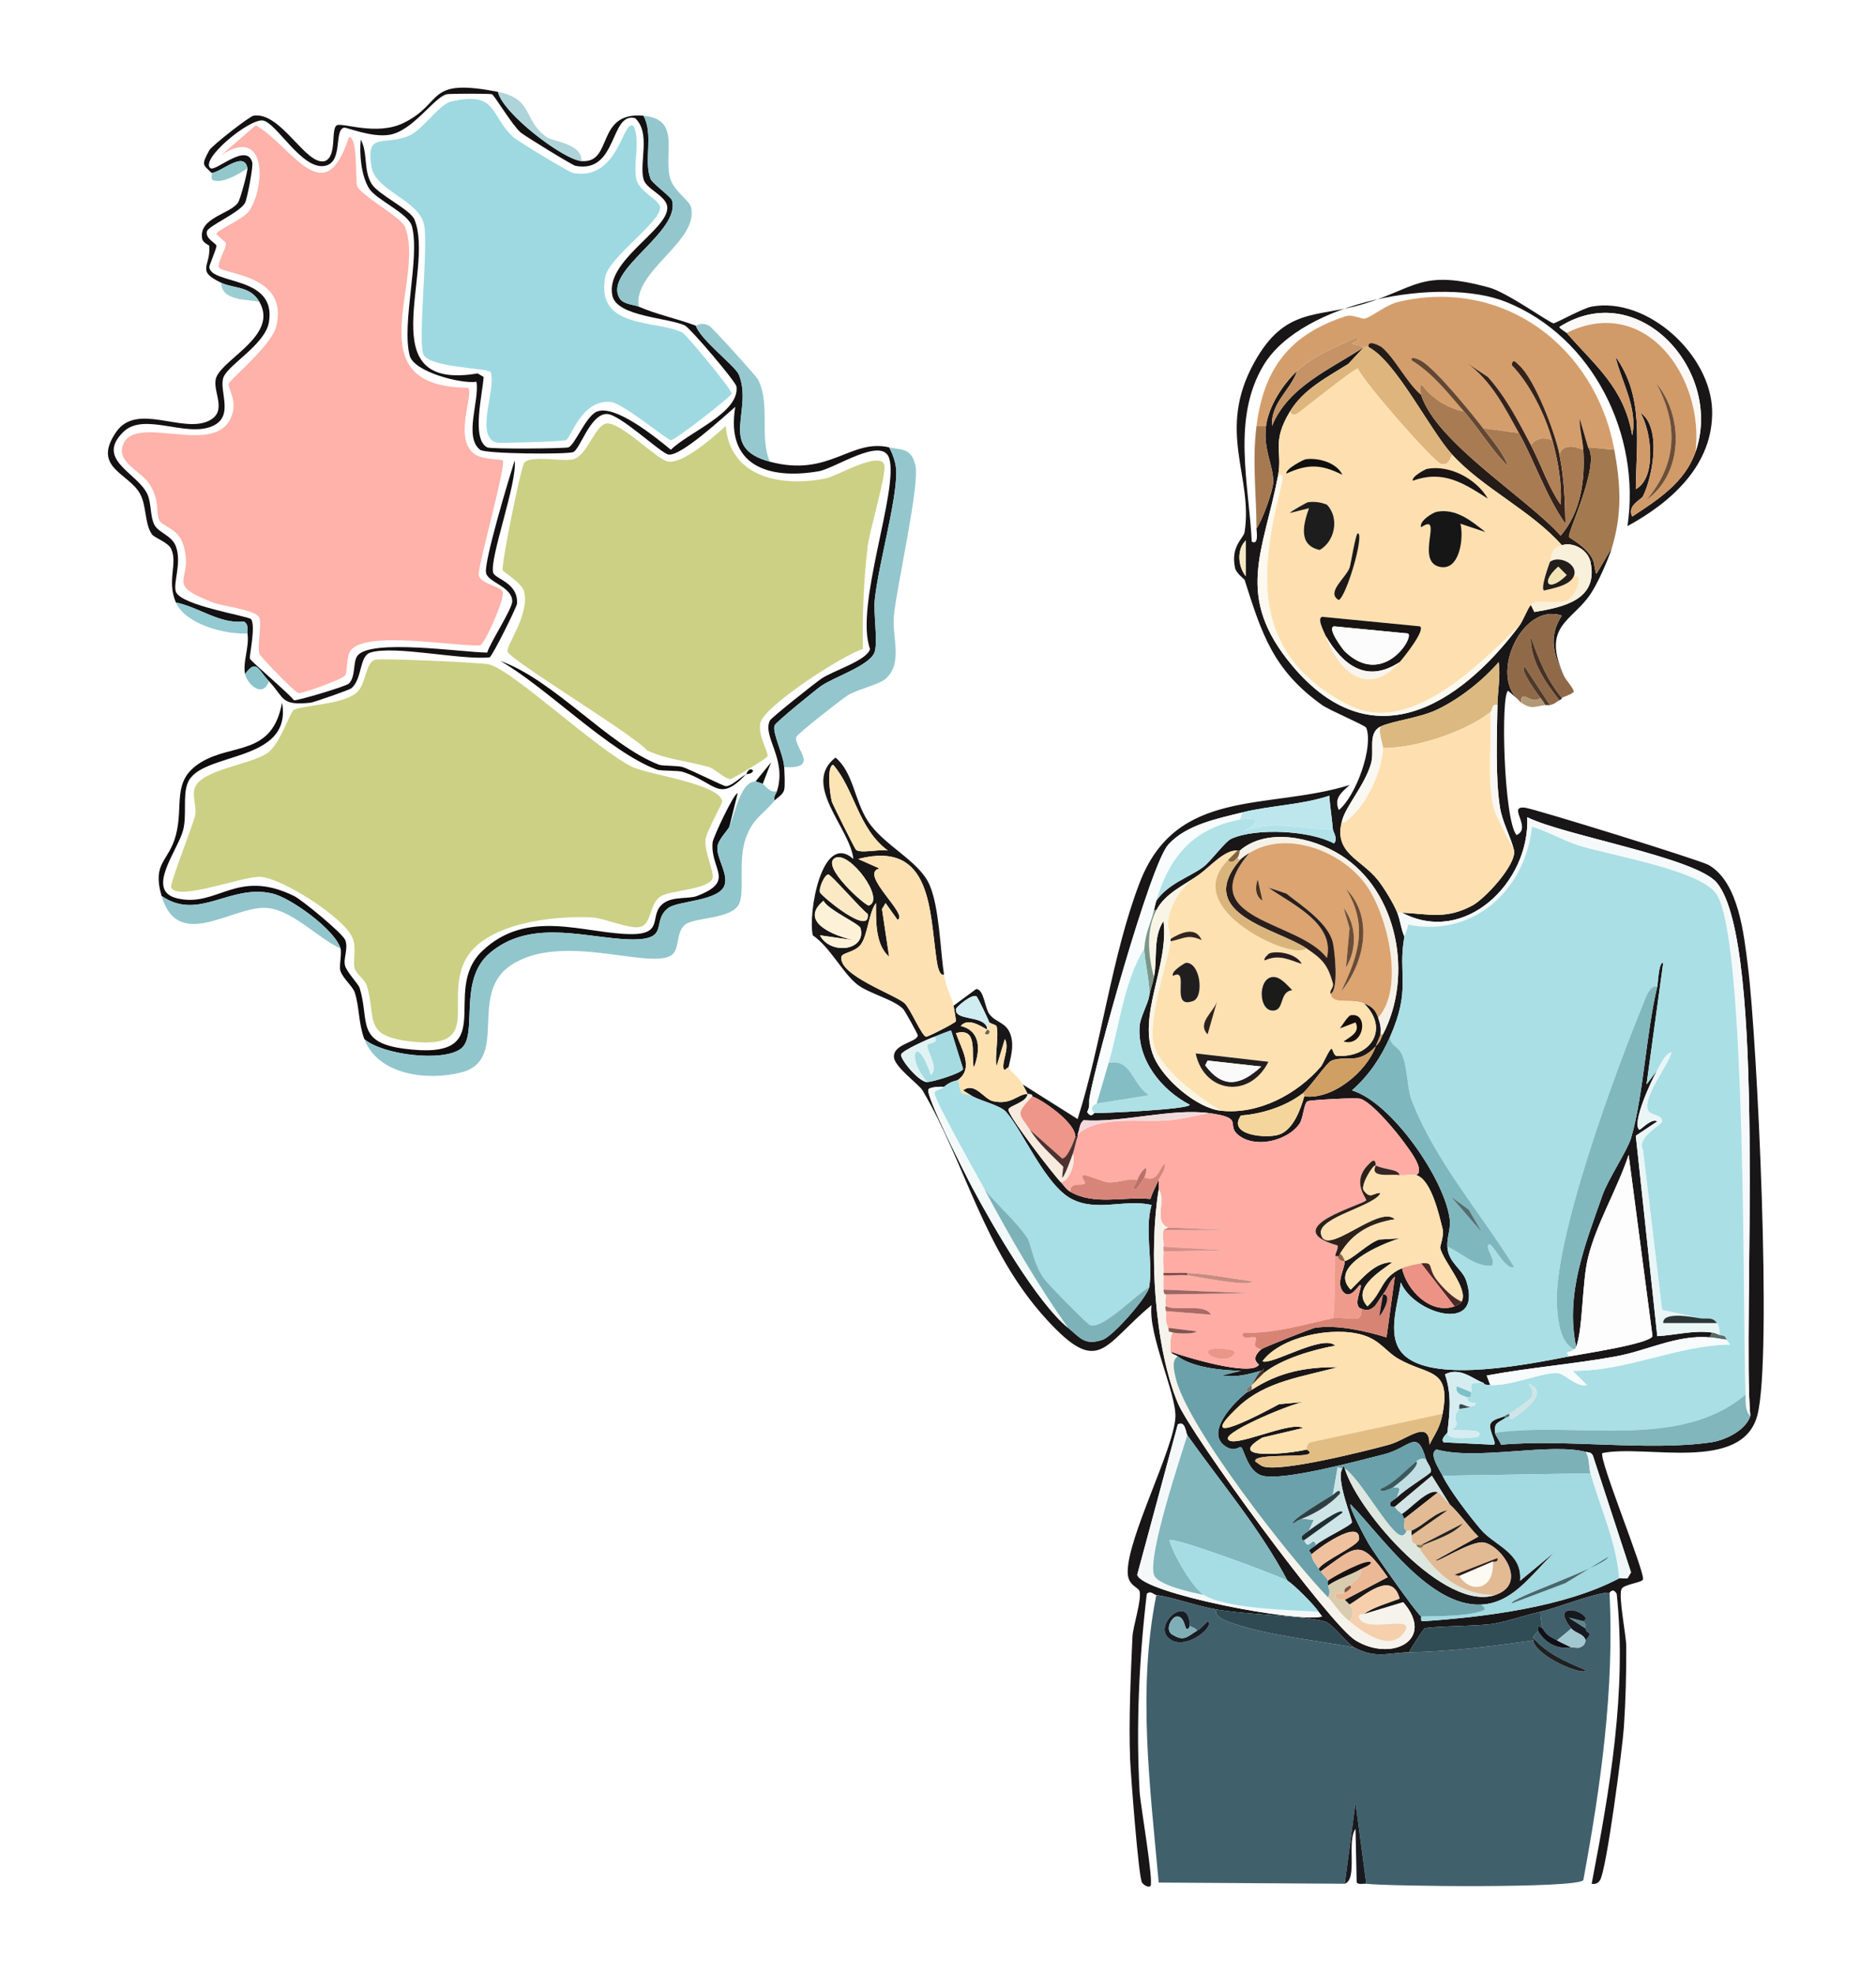 <?xml version="1.0" encoding="UTF-8"?>
<svg xmlns="http://www.w3.org/2000/svg" version="1.1" width="192" height="202" viewBox="0 0 192 202"><svg width="250" height="250" viewBox="0 0 1024 1024" x="-34" y="-26">
  <defs>
</defs>
  <path d="M1023,-1 C1023,-1 1023,1023 1023,1023 C1023,1023 -1,1023 -1,1023 C-1,1023 -1,-1 -1,-1 C-1,-1 1023,-1 1023,-1 Z M228,179 C228.27,179.274 227.48,181.61 228.5,182 C232.619,183.577 239.573,179.361 243,177 C243.19,178.029 240.052,190.065 239,191.5 C235.476,196.307 222.524,197.788 224,206.5 C224.305,208.298 226.984,209.288 227,209.5 C227.671,218.357 221.212,219.896 232,225 C232.123,232.665 242.503,231.874 248,233 C255.988,246.87 233.345,256.52 230,264.5 C227.671,270.056 235.43,278.928 226.5,283 C215.455,288.036 196.523,275.166 188,287.5 C177.61,302.535 193.221,304.688 198,313.5 C200.762,318.592 199.848,326.093 203,330.5 C203.952,331.831 209.751,333.823 211,336.5 C213.9,342.712 209.045,349.822 213,359 C216.864,367.966 233.255,372.473 243,372 C243.89,377.572 240.919,384.121 242,389 C242.978,393.415 249.504,399.246 252,392 C258.628,398.975 256.714,402.346 269.5,401 C270.7,400.874 285.677,395.673 286.5,395 C291.249,391.113 289.76,381.496 294.5,380 C304.546,376.83 332.601,383.249 344.5,382 C345.675,381.536 355.92,360.845 356,359.5 C356.53,350.574 346.728,349.208 346,346.5 C344.377,340.467 356.286,308.524 355,299.5 C352.672,306.867 342.242,341.362 343,346.5 C343.598,350.557 353.961,352.271 354,358.5 C354.02,361.717 344.811,375.668 343.5,380 C333.418,379.958 293.988,373.953 289,381.5 C287.146,384.305 288.424,390.128 285.5,393 C284.29,394.189 263.948,400.214 262.5,400 C260.523,397.243 244.412,383.705 244,382.5 C243.704,381.635 246.58,368.65 244.5,366 C243.453,364.667 215.043,360.329 213,354.5 C211.717,350.837 215.569,342.52 213,335.5 C211.317,330.901 205.794,329.825 204,326.5 C202.173,323.113 202.768,317.21 201,313.5 C196.772,304.629 179.081,299.083 191,287.5 C199.741,279.005 217.37,290.108 228.5,285 C237.7,280.777 230.754,269.902 233,264.5 C235.225,259.148 250.453,250.817 252,241.5 C255.263,221.845 227.951,225.956 227,218.5 C226.911,217.801 230.162,210.444 230,209.5 C229.801,208.338 225.288,206.63 226,203.5 C226.534,201.152 239.843,195.607 242,191.5 C242.898,189.789 245.486,176.21 245,174.5 C242.609,166.084 229.591,178.584 227.5,177 C222.816,173.452 243.781,156.072 249.5,157 C255.194,157.924 265.869,177.923 275.5,176 C283.282,174.446 279.089,161.028 283.5,160 C284.46,159.776 295.06,164.234 302.5,163 C312.43,161.353 321.101,147.343 326.5,146 C327.757,145.687 344.603,145.686 345.5,146 C346.444,146.33 353.982,158.936 357.5,162 C359.08,163.376 379.177,175.748 380.5,176 C398.292,179.385 394.81,153.352 405.5,156 C412.157,162.218 407.213,174.349 409,181.5 C410.113,185.953 418.85,188.469 419,193.5 C419.281,202.947 392.693,215.9 396,230.5 C397.999,239.325 420.105,239.662 426.5,243 C428.746,244.172 447.743,266.46 448,268.5 C449.384,279.499 428.02,287.544 420.5,295 C414.201,289.826 397.151,275.907 389.5,279 C384.796,280.902 380.267,293.13 377.5,294 C375.878,294.51 345.009,294.784 343.5,294 C336.75,290.493 341.588,271.535 342,264.5 C342,264.5 339.5,263 339.5,263 C293.937,270.748 321.847,219.941 313,198.5 C311.242,194.239 297.77,188.095 295,183.5 C291.588,177.842 293.511,170.513 290.5,165 C289.841,171.156 290.73,180.314 294,185.5 C297.038,190.317 310.598,195.879 312,201.5 C315.338,214.888 307.54,241.806 311,255.5 C312.738,262.378 332.602,267.475 339,266.5 C340.366,274.203 333.604,289.578 340.5,295 C342.751,296.77 376.58,296.976 379.5,296 C382.353,295.046 386.577,280.195 393.5,280 C399.024,279.844 416.254,296.509 419.5,297 C424.789,297.801 442.545,281.239 447.5,277 C443.353,301.658 461.359,307.66 482.5,304 C489.25,302.831 508.984,289.304 512,298.5 C516.246,311.447 497.353,360.704 504,378.5 C502.664,383.391 488.51,387.543 483.5,391 C480.877,392.81 462.605,407.245 462,408.5 C458.77,415.203 469.23,424.546 465,438 C462.249,439.295 459.636,435.261 459,435 C459,435 462.5,426 462.5,426 C462.5,426 456,434 456,434 C449.914,434.054 447.757,446.078 445,453 C445,453 448.5,439 448.5,439 C447.085,438.486 438.19,457.543 438,459.5 C436.888,470.96 447.837,475.682 431.5,482 C427.972,483.365 421.509,482.103 417.5,485 C410.824,489.824 418.305,498.197 403.5,498 C384.009,497.741 360.492,487.011 341.5,505 C323.244,522.292 350.225,551.532 308.5,546 C288.234,543.313 294.283,534.118 290,520.5 C289.525,518.991 284.959,514.255 284,511.5 C282.935,508.44 285.415,504.246 284,500.5 C282.948,497.715 265.9,483.662 262.5,482 C238.391,470.214 230.465,487.046 213.5,483 C200.022,479.786 213.753,463.006 216,454.5 C217.708,448.036 215.744,439.939 218,434.5 C223.463,421.327 262,426.629 257.5,401 C253.38,423.431 236.719,417.895 223.5,426 C210.99,433.671 216.367,443.657 213,456.5 C210.061,467.708 202.899,467.932 207,482 C213.822,505.398 236.232,486.502 250.5,487 C261.445,487.382 272.484,499.78 282,504 C282.663,506.274 281.281,511.471 282,513.5 C283.147,516.738 287.167,519.931 288,522.5 C289.953,528.524 289.489,535.326 292,542 C297.614,556.919 318.111,559.621 332.5,556 C353.174,550.797 335.118,523.177 353.5,511 C374.547,497.057 410.738,512.725 420.5,507 C424.405,504.71 422.424,497.135 426.5,494 C430.642,490.814 445.738,491.837 449,485.5 C451.704,480.248 448.425,467.229 452,457.5 C455.081,449.115 459.551,447.616 464,442 C464.887,440.881 467.41,439.782 468,437.5 C468.437,435.81 468.113,430.196 468,428 C483.442,428.893 472.133,419.853 473,415.5 C473.271,414.139 491.859,399.764 494.5,398 C498.215,395.519 507.622,393.533 510.5,391 C517.96,384.434 513.11,373.572 514,364.5 C515.256,351.691 524.906,309.787 523,301.5 C521.252,293.898 516.668,295.099 512,294 C495.821,290.191 486.945,306.699 462,300 C457.476,289.545 462.345,275.837 457,265.5 C456.301,264.148 437.852,243.698 436.5,243 C433.091,241.241 431.257,243.097 431,243 C423.059,240.01 414.498,238.308 407,235 C404.595,220.052 432.122,207.767 429,193.5 C428.289,190.249 421.321,186.514 420,180.5 C417.689,169.984 424.486,156.386 409,155 C388.693,153.182 396.539,175.174 383,174 C383.43,166.681 371.128,165.832 368.5,164 C358.469,157.006 363.091,147.954 348,145 C317.354,139.002 325.731,149.499 308.5,158 C297.216,163.567 282.808,157.76 280.5,159 C277.775,160.464 280.713,171.949 275.5,174 C267.5,176.26 257.116,153.115 245.5,155 C243.808,155.274 228.092,167.532 227,169.5 C223.388,176.012 224.542,175.495 228,179 Z M328.5,149 C323.492,150.133 316.568,160.541 311.5,163 C300.779,168.202 292.366,160.919 295,176.5 C296.679,186.434 314.833,190.438 317,200.5 C319.018,209.868 314.048,251.518 317,255.5 C320.928,260.798 344.203,260.706 345,262.5 C347.317,269.905 338.108,289.505 347.5,292 C348.902,292.372 375.143,291.514 376.5,291 C378.574,290.214 383.064,273.584 395.5,275 C400.42,275.56 419.016,290.964 420.5,291 C422.115,291.039 443.784,274.357 446,271.5 C446.184,269.86 426.956,246.775 425.5,246 C414.878,240.345 388.741,244.828 393,222.5 C394.544,214.403 416.134,199.566 416,193.5 C415.928,190.243 407.176,186.981 406,181.5 C404.656,175.236 407.716,166.023 405,159.5 C400.258,155.223 399.115,182.517 379.5,179 C377.809,178.697 356.438,165.758 354.5,164 C344.509,154.939 348.058,144.574 328.5,149 Z M246.5,159 C246.5,159 232,171.5 232,171.5 C250.733,159.187 250.665,183.641 244,194.5 C241.609,198.396 230.007,202.959 230,204.5 C229.998,204.997 233.891,207.86 234,208.5 C234.269,210.084 230.346,216.716 231,218.5 C232.085,221.459 260.849,221.334 255,243.5 C252.896,251.473 235.225,265.941 235,267.5 C234.837,268.626 237.96,273.661 237,278.5 C232.742,299.973 196.858,279.222 191,292.5 C187.598,300.211 198.433,303.783 202,309.5 C206.422,316.588 204.393,320.565 206,324.5 C207.029,327.021 213.885,327.933 216,334.5 C221.093,350.316 207.131,350.758 228.5,359 C232.9,360.697 246.852,362.057 248,365.5 C249.058,368.675 246.999,377.064 248,380.5 C248.326,381.62 262.87,396.825 264.5,397 C266.046,397.166 283.092,391.17 284,389.5 C284.907,387.832 284.513,381.944 286,379.5 C291.552,370.372 329.801,377.538 340.5,377 C342.549,376.311 351.013,357.319 350,354.5 C349.07,351.911 339.015,351.081 340,346.5 C340.419,340.742 351.519,301.362 350,299.5 C349.472,298.853 341.836,299.195 338.5,297 C328.957,290.72 338.144,271.449 335.5,269 C287.455,268.73 317.97,223.997 309,201.5 C307.414,197.523 290.219,188.175 289,184.5 C288.168,181.991 289.369,163.474 285.5,164 C275.286,196.03 261.77,167.803 246.5,159 Z M568,561 C566.702,558.434 563.792,556.26 562,554 C562.953,549.555 564.41,545.115 563,540.5 C561.254,534.782 556.88,535.329 554,531.5 C552.005,528.847 551.824,521.175 548.5,521 C548.5,521 539,528 539,528 C538.343,524.541 535.895,521.004 535,515 C533.396,504.244 533.036,487.02 529,477.5 C524.638,467.211 509.746,460.981 503,450.5 C497.329,441.689 496.985,430.204 489.5,424 C475.109,435.202 495.617,453.511 497,466.5 C483.719,454.675 477.882,489.714 480,498.5 C487.383,503.629 492.383,514.091 498.5,519 C503.411,522.94 514.043,525.307 518,529.5 C518.43,529.956 524.091,539.88 524,540.5 C523.578,543.368 513.741,544.013 514,549.5 C514.197,553.668 524.493,560.952 526,563.5 C543.941,593.83 551.374,630.385 578,659.5 C600.165,683.737 601.718,670.265 622,653.5 C620.417,665.718 632.51,690.857 632,700.5 C631.286,713.99 611.768,751.104 612,765.5 C612.092,771.238 616.53,771.545 617,773.5 C617.88,777.161 614.196,788.186 614,792.5 C613.256,808.862 612.433,827.223 613,843.5 C613.202,849.308 616.543,893.332 618,895.5 C618.682,896.515 620.597,897.703 621.5,897 C623.074,895.775 617.286,862.63 617,857.5 C615.458,829.812 616.769,801.954 620,774.5 C621.586,772.906 622.928,774.853 624,775 C616.003,814.699 621.409,855.576 625,895.5 C625,895.5 703,896 703,896 C708.561,894.062 703.7,878.15 707.5,873 C707.5,873 708,895.5 708,895.5 C708.898,896.481 710.768,895.846 712,896 C720.711,897.091 800.107,898.013 803,894.5 C810.358,854.716 816,814.692 814,774 C814.152,774.003 815.385,771.719 817,774.5 C821.333,815.4 814.088,856.392 806.5,896 C808.092,896.27 809.123,895.817 810,894.5 C812.72,890.417 819.46,838.591 820,830.5 C820.743,819.364 821.06,807.674 821,796.5 C820.975,791.882 817.657,775.708 819,772.5 C819.834,770.507 827.397,769.866 828,768.5 C829.123,765.954 809.238,717.654 811,715.5 C828.983,711.744 869.753,723.984 876,699.5 C882.261,674.964 875.848,541.904 872,511.5 C870.35,498.463 868.245,476.27 855.5,469 C851.997,467.002 782.507,445.453 778.5,445 C770.881,444.138 781.715,453.429 775,456.5 C769.596,450.015 768.305,397.172 771.5,396 C771.5,396 776,400 776,400 C776.054,400.045 776.039,400.348 777,401 C781.316,403.93 782.495,402.604 787,402 C787.631,401.915 788.422,402.135 789,402 C791.36,401.448 791.289,400.86 793,400 C794.284,399.354 793.942,399.041 794,399 C794.63,398.552 798.075,397.538 799,396.5 C799.258,395.423 795.633,391.304 795,390 C785.236,368.75 798.168,367.089 806,355.5 C808.946,351.141 813.41,341.249 815,336 C819.327,321.717 818.652,309.511 816,295 C808.132,251.947 769.632,222.619 725.5,233 C720.524,234.17 714.461,239.129 711.5,240 C710.068,240.421 706.328,238.092 703.5,239 C680.07,246.526 669.056,260.774 666,285 C664.136,299.772 665.941,313.437 666,328 C666.005,329.156 667.074,335.185 664,333.5 C662.832,309.192 655.516,281.859 669,259.5 C685.056,232.878 743.264,222.124 770.5,233 C807.117,247.622 827.225,288.877 821.5,327 C839.8,317.039 857.543,301.401 857,278.5 C856.449,255.26 829.967,230.737 806.5,235 C802.757,235.68 791.371,242.059 790.5,242 C788.949,241.895 771.146,229.091 763.5,227 C734.831,219.161 733.091,227.24 710.5,234 C691.364,239.726 677.92,235.047 665,258.5 C649.126,287.316 664.668,306.212 661,329.5 C660.576,332.195 655.067,335.345 657,344.5 C657.484,346.794 660.903,349.195 661,349.5 C668.233,372.267 672.996,387.357 693.5,402 C696.477,404.126 711.621,410.532 712,411.5 C715.14,419.531 707.681,440.16 700.5,446 C698.337,440.857 701.672,438.694 705,435.5 C670.748,446.169 632.447,436.205 617,476.5 C605.286,507.056 601.057,544.089 591,575.5 C591,575.5 568,561 568,561 Z M393.5,284 C388.677,284.656 385.45,297.516 379.5,299 C375.163,300.082 361.632,297.107 359,300.5 C357.594,302.313 349.297,343.316 350,345.5 C350.261,346.31 358.09,350.788 359,354.5 C361.317,363.95 351.504,376.958 352,379.5 C352.687,383.02 404.807,414.259 410.5,421 C418.581,424.801 427.903,425.505 436.5,428 C438.906,428.698 443.297,433.154 445.5,433 C446.407,432.937 460.704,424.359 461,423.5 C461.549,421.905 456.857,414.756 458,409.5 C459.55,402.372 492.69,380.984 501,378.5 C500.732,364.157 501.32,349.719 503,335.5 C503.766,329.016 510.859,305.296 510,301.5 C508.547,295.079 489.818,306.14 485.5,307 C467.086,310.668 445.386,306.921 443.5,285 C438.703,289.394 426.031,300.693 419.5,300 C415.024,299.525 399.455,283.191 393.5,284 Z M296.5,383 C292.264,384.334 292.885,393.451 288.5,397 C282.6,401.776 267.308,401.865 262.5,404 C260.812,404.749 256.974,417.967 251.5,422 C244.843,426.905 223.98,428.956 221,436.5 C219.558,440.151 221.918,444.678 221,448.5 C219.942,452.905 210.284,477.09 211,478.5 C213.971,484.346 241.327,473.505 248.5,474 C257.847,474.645 283.573,491.226 287,499.5 C288.972,504.262 286.962,509.415 288,512.5 C288.802,514.882 292.293,517.192 293,519.5 C297.243,533.351 291.004,540.653 311.5,543 C341.916,546.483 325.711,526.878 334,509.5 C341.778,493.194 371.812,490.149 387.5,491 C392.534,491.273 402.961,495.95 407.5,495 C412.735,493.904 411.153,485.133 416.5,482 C420.515,479.648 436.667,479.243 438,474.5 C438.697,472.022 434.546,463.624 435,458.5 C435.294,455.187 442.052,443.372 442,442.5 C441.559,435.169 411.159,431.156 404.5,428 C390.129,421.19 354.982,388.05 344.5,385 C341.593,384.154 298.791,382.278 296.5,383 Z M452,431 C452.115,430.878 454.437,431.059 455,429.5 C453.278,427.647 452.255,430.855 452,431 C449.316,432.529 445.774,436.103 443.5,436 C442.516,435.956 428.839,429.127 425.5,428 C423.471,427.315 417.017,427.582 415.5,427 C394.276,418.864 371.724,391.612 349,383.5 C368.543,394.697 394.47,421.52 414.5,429 C416.382,429.703 423.414,429.326 425.5,430 C439.493,434.524 440.478,443.231 452,431 Z " fill="transparent"/>
  <path d="M348,145 C350.114,154.188 375.388,173.34 383,174 C396.539,175.174 388.693,153.182 409,155 C413.342,162.791 409.013,174.04 412,181.5 C412.745,183.36 420.603,189.022 421,190.5 C424.608,203.932 391.982,219.858 399,231.5 C400.585,234.129 405.059,234.144 407,235 C414.498,238.308 423.059,240.01 431,243 C432.8,248.853 447.564,259.934 449,263.5 C455.123,278.707 439.961,294.081 462,300 C486.945,306.699 495.821,290.191 512,294 C513.674,297.041 515.005,300.999 515,304.5 C514.982,317.143 507.65,342.646 506,357.5 C505.327,363.561 507.283,374.528 506,379.5 C504.51,385.278 488.723,390.29 483.5,394 C480.976,395.793 464.564,409.115 464,410.5 C462.821,413.392 467.723,422.649 468,428 C468.113,430.196 468.437,435.81 468,437.5 C467.41,439.782 464.887,440.881 464,442 C463.464,440.117 464.59,439.304 465,438 C469.23,424.546 458.77,415.203 462,408.5 C462.605,407.245 480.877,392.81 483.5,391 C488.51,387.543 502.664,383.391 504,378.5 C497.353,360.704 516.246,311.447 512,298.5 C508.984,289.304 489.25,302.831 482.5,304 C461.359,307.66 443.353,301.658 447.5,277 C442.545,281.239 424.789,297.801 419.5,297 C416.254,296.509 399.024,279.844 393.5,280 C386.577,280.195 382.353,295.046 379.5,296 C376.58,296.976 342.751,296.77 340.5,295 C333.604,289.578 340.366,274.203 339,266.5 C332.602,267.475 312.738,262.378 311,255.5 C307.54,241.806 315.338,214.888 312,201.5 C310.598,195.879 297.038,190.317 294,185.5 C290.73,180.314 289.841,171.156 290.5,165 C293.511,170.513 291.588,177.842 295,183.5 C297.77,188.095 311.242,194.239 313,198.5 C321.847,219.941 293.937,270.748 339.5,263 C339.5,263 342,264.5 342,264.5 C341.588,271.535 336.75,290.493 343.5,294 C345.009,294.784 375.878,294.51 377.5,294 C380.267,293.13 384.796,280.902 389.5,279 C397.151,275.907 414.201,289.826 420.5,295 C428.02,287.544 449.384,279.499 448,268.5 C447.743,266.46 428.746,244.172 426.5,243 C420.105,239.662 397.999,239.325 396,230.5 C392.693,215.9 419.281,202.947 419,193.5 C418.85,188.469 410.113,185.953 409,181.5 C407.213,174.349 412.157,162.218 405.5,156 C394.81,153.352 398.292,179.385 380.5,176 C379.177,175.748 359.08,163.376 357.5,162 C353.982,158.936 346.444,146.33 345.5,146 C344.603,145.686 327.757,145.687 326.5,146 C321.101,147.343 312.43,161.353 302.5,163 C295.06,164.234 284.46,159.776 283.5,160 C279.089,161.028 283.282,174.446 275.5,176 C265.869,177.923 255.194,157.924 249.5,157 C243.781,156.072 222.816,173.452 227.5,177 C229.591,178.584 242.609,166.084 245,174.5 C245.486,176.21 242.898,189.789 242,191.5 C239.843,195.607 226.534,201.152 226,203.5 C225.288,206.63 229.801,208.338 230,209.5 C230.162,210.444 226.911,217.801 227,218.5 C227.951,225.956 255.263,221.845 252,241.5 C250.453,250.817 235.225,259.148 233,264.5 C230.754,269.902 237.7,280.777 228.5,285 C217.37,290.108 199.741,279.005 191,287.5 C179.081,299.083 196.772,304.629 201,313.5 C202.768,317.21 202.173,323.113 204,326.5 C205.794,329.825 211.317,330.901 213,335.5 C215.569,342.52 211.717,350.837 213,354.5 C215.043,360.329 243.453,364.667 244.5,366 C246.58,368.65 243.704,381.635 244,382.5 C244.412,383.705 260.523,397.243 262.5,400 C263.948,400.214 284.29,394.189 285.5,393 C288.424,390.128 287.146,384.305 289,381.5 C293.988,373.953 333.418,379.958 343.5,380 C344.811,375.668 354.02,361.717 354,358.5 C353.961,352.271 343.598,350.557 343,346.5 C342.242,341.362 352.672,306.867 355,299.5 C356.286,308.524 344.377,340.467 346,346.5 C346.728,349.208 356.53,350.574 356,359.5 C355.92,360.845 345.675,381.536 344.5,382 C332.601,383.249 304.546,376.83 294.5,380 C289.76,381.496 291.249,391.113 286.5,395 C285.677,395.673 270.7,400.874 269.5,401 C256.714,402.346 258.628,398.975 252,392 C247.46,387.223 246.857,382.436 242,389 C240.919,384.121 243.89,377.572 243,372 C242.701,370.126 243.754,368.41 241.5,367 C231.25,368.07 222.752,361.007 213,359 C209.045,349.822 213.9,342.712 211,336.5 C209.751,333.823 203.952,331.831 203,330.5 C199.848,326.093 200.762,318.592 198,313.5 C193.221,304.688 177.61,302.535 188,287.5 C196.523,275.166 215.455,288.036 226.5,283 C235.43,278.928 227.671,270.056 230,264.5 C233.345,256.52 255.988,246.87 248,233 C244.116,226.256 237.423,227.566 232,225 C221.212,219.896 227.671,218.357 227,209.5 C226.984,209.288 224.305,208.298 224,206.5 C222.524,197.788 235.476,196.307 239,191.5 C240.052,190.065 243.19,178.029 243,177 C241.613,169.469 232.305,178.527 228,179 C224.542,175.495 223.388,176.012 227,169.5 C228.092,167.532 243.808,155.274 245.5,155 C257.116,153.115 267.5,176.26 275.5,174 C280.713,171.949 277.775,160.464 280.5,159 C282.808,157.76 297.216,163.567 308.5,158 C325.731,149.499 317.354,139.002 348,145 Z " fill="rgb(20,17,19)"/>
  <path d="M383,174 C375.388,173.34 350.114,154.188 348,145 C363.091,147.954 358.469,157.006 368.5,164 C371.128,165.832 383.43,166.681 383,174 Z " fill="rgb(174,212,217)"/>
  <path d="M328.5,149 C348.058,144.574 344.509,154.939 354.5,164 C356.438,165.758 377.809,178.697 379.5,179 C399.115,182.517 400.258,155.223 405,159.5 C407.716,166.023 404.656,175.236 406,181.5 C407.176,186.981 415.928,190.243 416,193.5 C416.134,199.566 394.544,214.403 393,222.5 C388.741,244.828 414.878,240.345 425.5,246 C426.956,246.775 446.184,269.86 446,271.5 C443.784,274.357 422.115,291.039 420.5,291 C419.016,290.964 400.42,275.56 395.5,275 C383.064,273.584 378.574,290.214 376.5,291 C375.143,291.514 348.902,292.372 347.5,292 C338.108,289.505 347.317,269.905 345,262.5 C344.203,260.706 320.928,260.798 317,255.5 C314.048,251.518 319.018,209.868 317,200.5 C314.833,190.438 296.679,186.434 295,176.5 C292.366,160.919 300.779,168.202 311.5,163 C316.568,160.541 323.492,150.133 328.5,149 Z " fill="rgb(158,217,226)"/>
  <path d="M407,235 C405.059,234.144 400.585,234.129 399,231.5 C391.982,219.858 424.608,203.932 421,190.5 C420.603,189.022 412.745,183.36 412,181.5 C409.013,174.04 413.342,162.791 409,155 C424.486,156.386 417.689,169.984 420,180.5 C421.321,186.514 428.289,190.249 429,193.5 C432.122,207.767 404.595,220.052 407,235 Z " fill="rgb(147,199,205)"/>
  <path d="M246.5,159 C261.77,167.803 275.286,196.03 285.5,164 C289.369,163.474 288.168,181.991 289,184.5 C290.219,188.175 307.414,197.523 309,201.5 C317.97,223.997 287.455,268.73 335.5,269 C338.144,271.449 328.957,290.72 338.5,297 C341.836,299.195 349.472,298.853 350,299.5 C351.519,301.362 340.419,340.742 340,346.5 C339.015,351.081 349.07,351.911 350,354.5 C351.013,357.319 342.549,376.311 340.5,377 C329.801,377.538 291.552,370.372 286,379.5 C284.513,381.944 284.907,387.832 284,389.5 C283.092,391.17 266.046,397.166 264.5,397 C262.87,396.825 248.326,381.62 248,380.5 C246.999,377.064 249.058,368.675 248,365.5 C246.852,362.057 232.9,360.697 228.5,359 C207.131,350.758 221.093,350.316 216,334.5 C213.885,327.933 207.029,327.021 206,324.5 C204.393,320.565 206.422,316.588 202,309.5 C198.433,303.783 187.598,300.211 191,292.5 C196.858,279.222 232.742,299.973 237,278.5 C237.96,273.661 234.837,268.626 235,267.5 C235.225,265.941 252.896,251.473 255,243.5 C260.849,221.334 232.085,221.459 231,218.5 C230.346,216.716 234.269,210.084 234,208.5 C233.891,207.86 229.998,204.997 230,204.5 C230.007,202.959 241.609,198.396 244,194.5 C250.665,183.641 250.733,159.187 232,171.5 C232,171.5 246.5,159 246.5,159 Z " fill="rgb(254,178,170)"/>
  <path d="M243,177 C239.573,179.361 232.619,183.577 228.5,182 C227.48,181.61 228.27,179.274 228,179 C232.305,178.527 241.613,169.469 243,177 Z " fill="rgb(146,200,204)"/>
  <path d="M666,328 C668.49,324.465 672.945,312.108 673,308.5 C673.108,301.413 668.709,295.098 670,285 C671.057,276.728 677.059,267.534 683,262 C680.294,270.014 671.908,275.32 672.5,285 C679.366,268.392 696.844,261.366 711,252 C711,252 704.5,259 704.5,259 C695.549,264.651 685.613,269.639 680,279 C672.168,292.06 677.022,295.443 675,306 C668.88,337.953 656.557,356.314 681,385.5 C714.04,424.951 750.465,402.839 776,369 C777.817,366.592 779.763,361.218 781,360 C781,360 782.5,363 782.5,363 C794.32,360.988 809.496,358.063 806,342 C806,342 807,341 807,341 C807.639,342.268 807.943,346.74 808.5,347 C808.5,347 815,336 815,336 C813.41,341.249 808.946,351.141 806,355.5 C798.168,367.089 785.236,368.75 795,390 C790.805,381.36 787.945,373.664 794,364.5 C777.409,358.758 763.438,389.449 776,400 C776,400 771.5,396 771.5,396 C768.305,397.172 769.596,450.015 775,456.5 C781.715,453.429 770.881,444.138 778.5,445 C782.507,445.453 851.997,467.002 855.5,469 C868.245,476.27 870.35,498.463 872,511.5 C875.848,541.904 882.261,674.964 876,699.5 C869.753,723.984 828.983,711.744 811,715.5 C809.238,717.654 829.123,765.954 828,768.5 C827.397,769.866 819.834,770.507 819,772.5 C817.657,775.708 820.975,791.882 821,796.5 C821.06,807.674 820.743,819.364 820,830.5 C819.46,838.591 812.72,890.417 810,894.5 C809.123,895.817 808.092,896.27 806.5,896 C814.088,856.392 821.333,815.4 817,774.5 C815.385,771.719 814.152,774.003 814,774 C808.157,773.869 792.372,780.321 785,782 C778.585,783.461 772.009,785.8 765.5,787 C759.728,788.064 739.227,787.964 736.5,789 C735.943,789.212 730.654,797.407 730,799 C720.998,799.156 716.189,801.809 707,797 C703.94,795.399 697.762,786.812 694.5,786 C684.496,783.511 662.188,783.33 649,781 C640.623,779.52 631.131,775.977 624,775 C622.928,774.853 621.586,772.906 620,774.5 C616.769,801.954 615.458,829.812 617,857.5 C617.286,862.63 623.074,895.775 621.5,897 C620.597,897.703 618.682,896.515 618,895.5 C616.543,893.332 613.202,849.308 613,843.5 C612.433,827.223 613.256,808.862 614,792.5 C614.196,788.186 617.88,777.161 617,773.5 C616.53,771.545 612.092,771.238 612,765.5 C611.768,751.104 631.286,713.99 632,700.5 C632.51,690.857 620.417,665.718 622,653.5 C601.718,670.265 600.165,683.737 578,659.5 C551.374,630.385 543.941,593.83 526,563.5 C524.493,560.952 514.197,553.668 514,549.5 C513.741,544.013 523.578,543.368 524,540.5 C524.091,539.88 518.43,529.956 518,529.5 C514.043,525.307 503.411,522.94 498.5,519 C492.383,514.091 487.383,503.629 480,498.5 C477.882,489.714 483.719,454.675 497,466.5 C495.617,453.511 475.109,435.202 489.5,424 C496.985,430.204 497.329,441.689 503,450.5 C509.746,460.981 524.638,467.211 529,477.5 C533.036,487.02 533.396,504.244 535,515 C532.981,515.721 532.164,510.565 532,509.5 C528.815,488.768 530.324,458.394 499,466.5 C499,466.5 508,470.5 508,470.5 C498.958,472.557 520.614,490.095 515.5,492 C515.5,492 510.5,485 510.5,485 C510.5,485 509,487.5 509,487.5 C509,487.5 512,507.5 512,507.5 C506.065,502.352 506.5,492.117 506.5,485 C503.369,488.957 503.034,498.7 500,502.5 C497.457,505.686 492.302,505.739 492,507.5 C490.671,515.243 514.587,523.366 518.5,527 C520.895,529.224 525.673,540.734 527.5,541 C528.197,541.102 539.821,535.181 540,534.5 C540.084,534.182 539.162,528.855 539,528 C539,528 548.5,521 548.5,521 C551.824,521.175 552.005,528.847 554,531.5 C556.88,535.329 561.254,534.782 563,540.5 C564.41,545.115 562.953,549.555 562,554 C561.611,553.509 560.382,555.744 560,554.5 C559.102,551.575 562.663,545.609 560.5,542 C560.5,542 557,553.5 557,553.5 C556.183,548.956 558.115,540.411 557,536.5 C556.892,536.122 554.117,535.29 554,535 C553.362,533.419 549.11,524.236 548.5,524 C546.384,523.181 540.081,528.513 540,529.5 C539.6,534.397 551.14,531.968 553,537 C552.996,537.308 553.077,537.719 553,538 C549.948,536.221 544.957,533.03 542,536.5 C550.654,538.61 550.21,546.986 547.5,554 C546.184,548.568 549.615,536.814 540,539.5 C542.232,546.074 547.58,554.014 541,559 C540.147,559.647 538.187,559.301 535,562 C533.544,561.86 529.336,562.038 528.5,563 C526.794,564.961 544.257,599.357 547,604.5 C555.213,619.901 574.013,652.56 587,663 C592.006,667.025 593.876,670.629 601.5,668 C606.018,666.442 620.364,649.835 621,646 C622.769,635.338 618.902,622.328 622,611.5 C610.678,608.938 599.125,614.509 588.5,609 C577.407,603.248 567.883,580.117 561,572.5 C558.538,569.775 550.981,568.089 547,566 C547,566 543,563.5 543,563.5 C547.89,559.744 551.751,567.175 555.5,568 C563.41,569.741 565.834,564.988 570,565 C569.84,568.438 562.309,569.905 562,571.5 C561.561,573.768 580.914,598.886 584,602 C585.46,603.473 586.005,604.849 588,606 C597.955,611.745 609.985,607.951 621.5,609 C622.424,606.196 623.785,603.646 625,601 C624.867,602.289 625.207,603.749 625,605 C620.815,630.329 623.107,670.735 633,694.5 C638.562,707.862 696.528,787.293 707.5,794 C722.552,803.201 741.227,793.91 727.5,778 C727.5,778 711,783 711,783 C714.472,780.221 721.737,778.161 726,776.5 C722.78,764.616 711.794,774.879 705,779 C704.915,778.887 703.537,777.565 703,777 C703,777 721,767.5 721,767.5 C709.275,750.923 708.148,754.247 693,765 C692.972,764.935 692.623,765.328 692,764 C694.041,760.584 708.88,754.263 709,751.5 C709.386,742.587 691.239,755.864 689,758 C688.834,757.019 687.983,756.589 688,756.5 C688.158,755.686 690.474,754.533 691,754 C693.34,751.627 705.728,745.903 706,744.5 C706.22,743.364 699.1,726.309 702,722 C702.446,719.868 702.941,721.962 703,722 C708.739,740.604 745.036,782.025 766,775 C779.915,770.337 768.94,754.655 761.5,753 C756.279,751.839 741.56,761.76 741,760.5 C741,760.5 759,750.5 759,750.5 C754.719,746.215 751.45,741.139 747,737 C747,737 739.5,725 739.5,725 C739.5,725 724,738 724,738 C723.911,737.833 721.833,738.795 722,736.5 C722.052,735.783 724.62,734.424 725,734 C727.472,731.239 738.669,724.31 739,723.5 C739.666,721.872 737.442,719.554 737,718 C733.276,704.905 730.364,713.264 719.5,716 C708.732,718.712 677.415,727.247 668.5,725 C662.247,723.424 660.672,713.443 659.5,713 C658.733,712.71 656.942,714.986 653.5,713 C643.745,707.372 656.518,694.179 662,690 C662.089,689.932 662.843,689.761 664,689 C675.141,681.67 686.644,679.351 700,679.5 C685.614,683.514 669.977,685.225 658.5,696 C638.063,715.187 669.562,698.162 675.5,695 C675.5,695 686.5,694 686.5,694 C682.313,693.985 653.037,706.2 654,709.5 C655.361,714.163 680.176,701.753 685.5,705 C685.5,705 668.5,709 668.5,709 C651.631,718.884 681.111,715.621 687,714 C686.928,714.074 689.608,715.213 687.5,716 C684.103,717.268 664.381,715.697 665.5,719 C666.239,719.564 667.806,720.713 668.5,721 C675.385,723.842 712.141,714.539 721.5,712 C729.05,709.951 738.516,700.863 738.5,712 C741.05,706.961 742.892,704.909 744,699 C747.636,679.611 738.009,683.189 725.5,676 C720.16,672.931 717.872,668.198 710.5,666 C697.833,662.224 676.184,666.665 668.5,677 C671.882,678.986 694.062,665.392 699,670.5 C689.695,672.124 676.412,676.065 669,682 C668.973,678.746 669.323,680.653 668,681 C662.128,682.54 657.903,683.866 651.5,683 C651.5,683 659.5,681 659.5,681 C651.593,680.876 639.528,679.732 633,675 C631.927,674.222 630.813,674.308 630,673 C635.836,675.135 663.617,683.601 667,678.5 C667.228,678.157 662.937,676.362 668,672 C668.918,671.209 689.302,663.185 690.5,663 C699.67,661.586 711.663,664.273 720.5,667 C720.5,667 724,641.5 724,641.5 C721.596,643.655 721.22,646.236 719,649 C717.973,650.278 716.127,653.421 715.5,654 C712.462,656.807 710.251,654.876 710,655 C705.859,653.978 710.808,645.414 709.5,645 C708.877,644.803 705.212,652.026 702,647.5 C699.39,643.822 703.038,638.169 703,635 C706.162,634.363 713.001,627.329 717.5,626 C717.5,626 726,625.5 726,625.5 C717.818,628.06 696.022,637.268 705.5,647 C710.446,642.243 715.512,635.464 723,635.5 C717.253,639.718 705.753,646.675 712.5,654 C719.255,647.72 717.992,641.994 727,638 C728.915,647.239 739.023,657.548 749,654 C750.042,653.63 751.455,653.012 752,652 C754.94,646.536 744.315,635.289 743,629.5 C742.863,628.897 744.713,624.295 744,621.5 C742.604,616.028 739.359,600.953 733,599 C736.873,596.869 729.806,588.041 728,585.5 C724.899,581.137 714.383,568.387 709.5,567 C707.424,566.41 688.51,567.561 687.5,568 C685.759,568.757 685.721,575.021 684,577.5 C679.28,584.297 666.724,587.636 659.5,583 C651.873,578.105 662.257,575.145 646,573 C630.332,570.933 609.769,577.097 593.5,576 C591.643,577.552 591.991,579.654 591,582 C590.881,582.282 591.114,582.712 591,583 C591,583 590,583 590,583 C590.486,577.533 577.19,567.964 572,566 C571.895,565.96 572.462,565.007 570,565 C570.01,564.777 568.297,561.586 568,561 C568,561 591,575.5 591,575.5 C601.057,544.089 605.286,507.056 617,476.5 C632.447,436.205 670.748,446.169 705,435.5 C701.672,438.694 698.337,440.857 700.5,446 C707.681,440.16 715.14,419.531 712,411.5 C711.621,410.532 696.477,404.126 693.5,402 C672.996,387.357 668.233,372.267 661,349.5 C660.903,349.195 657.484,346.794 657,344.5 C655.067,335.345 660.576,332.195 661,329.5 C664.668,306.212 649.126,287.316 665,258.5 C677.92,235.047 691.364,239.726 710.5,234 C733.091,227.24 734.831,219.161 763.5,227 C771.146,229.091 788.949,241.895 790.5,242 C791.371,242.059 802.757,235.68 806.5,235 C829.967,230.737 856.449,255.26 857,278.5 C857.543,301.401 839.8,317.039 821.5,327 C827.225,288.877 807.117,247.622 770.5,233 C743.264,222.124 685.056,232.878 669,259.5 C655.516,281.859 662.832,309.192 664,333.5 C667.074,335.185 666.005,329.156 666,328 Z M796,246 C807.922,259.781 820.009,268.753 823.5,289 C825.926,277.553 818.841,266.192 816.5,256 C828.514,272.73 825.166,291.973 825,311.5 C833.778,306.764 831.671,287.664 827,279.5 C835.867,285.634 832.187,306.035 828,314.5 C827.33,315.854 821.166,318.372 823.5,323 C834.397,315.85 845.504,308.734 850,296 C861.928,262.217 826.273,222.409 793,243.5 C792.923,244.09 795.692,245.644 796,246 Z M661.5,333 C657.632,336.77 658.232,343.901 661.5,348 C661.5,348 661.5,333 661.5,333 Z M718,411 C712.468,413.742 715.588,421.04 714,426.5 C711.385,435.494 703.821,443.883 702,450 C697.81,464.074 709.895,466.394 717,475.5 C719.563,478.785 723.46,485.144 725,489 C726.272,492.185 726.568,495.86 728,499 C725.105,515.086 730.974,520.658 722,541 C718.143,549.743 713.162,557.194 706,563.5 C722.73,568.456 745.01,601.016 747,617.5 C747.508,621.706 745.75,624.981 746,629 C746.43,635.902 752.328,638.199 754,643.5 C761.03,665.789 731.801,657.068 726.5,644 C725.086,654.103 719.95,667.866 728.5,675 C741.853,686.141 780.379,678.158 797,675 C802.254,674.002 830.764,669.736 832,666.5 C832,666.5 822,590.5 822,590.5 C817.389,604.542 808.513,619.273 805,633.5 C802.418,643.957 802.885,663.317 800,671 C795.327,648.689 803.836,627.991 811,607.5 C813.409,600.61 821.422,588.806 823,583.5 C828.156,566.16 829.289,539.593 834,520 C834.33,518.626 834.536,509.599 836.5,510 C836.5,510 829.5,561 829.5,561 C829.5,561 834,555 834,555 C831.794,558.732 823.071,577.422 826.5,580 C826.831,580.249 831.751,574.862 834,576.5 C834,576.5 825,582.5 825,582.5 C825,582.5 834,666.5 834,666.5 C841.546,666.101 849.35,663.884 857,665 C857,665 856,667 856,667 C842.167,665.81 829.894,672.572 816.5,675 C798.661,678.234 780.258,679.668 762.5,683 C762.5,683 764,687 764,687 C760.299,686.825 761.871,686.265 761,686 C757.107,684.818 751.486,679.162 745,682.5 C747.873,690.915 747.015,698.364 746,707 C745.975,707.212 742.89,709.623 744.5,711 C744.5,711 765.5,712 765.5,712 C766.823,711.307 763.326,705.893 764,703.5 C764.655,701.178 769.1,700.652 770,700 C770,700 770,701 770,701 C766.706,703.166 765.703,702.761 766,707 C766.077,708.101 768.113,710.562 768.5,712 C795.445,709.521 830.415,714.803 856.5,711 C862.405,710.139 870.993,706.075 873,700 C869.673,660.783 880.156,502.043 859,476.5 C850.165,465.833 794.801,456.691 779.5,449 C780.662,476.389 753.272,502.95 727,489 C738.508,489.576 745.46,491.898 756.5,486 C761.697,483.224 774.787,469.163 774,463 C772.429,456.765 768.987,451.076 768,444.5 C766.115,431.941 766.807,414.916 767,402 C767.09,395.981 768.393,389.879 767.5,384 C760.713,391.879 750.943,399.535 741.5,404 C734.287,407.411 722.575,408.733 718,411 Z M488.5,427 C485.668,428.017 487.263,439.855 488,442.5 C488.3,443.577 497.325,461.609 498,462.5 C499.522,464.509 508.699,462.147 511.5,463 C498.933,453.793 497.533,437.308 488.5,427 Z M660,447 C649.512,449.609 636.499,452.152 629,460.5 C621.459,468.894 598.626,551.357 596,566.5 C595.662,568.451 596.277,570.371 595,572.5 C596.614,575.282 597.848,572.994 598,573 C600.904,573.106 637.895,571.505 638,569.5 C625.981,563.223 615.939,550.617 617,536.5 C617.281,532.757 620.423,527.41 621,524 C621.453,521.324 622.477,518.67 623,516 C624.568,507.988 622.482,499.406 627,492.5 C629.41,511.378 615.704,532.285 623,549.5 C626.892,558.684 640.782,570.851 651,572 C666.725,573.769 682.967,565.157 693,553.5 C693.891,552.465 696.612,545.931 697.5,546 C697.858,546.028 698.459,548.924 699.5,549 C713.971,550.052 721.921,537.627 711,527 C714.298,528.237 715.892,529.652 717,533 C717.922,535.785 718.208,536.939 718,540 C717.979,540.316 716.424,543.824 716,545 C708.621,553.023 703.612,548.622 697.5,551 C695.36,551.833 688.313,562.476 685,565 C678.171,570.202 668.098,573.44 659.5,574 C653.445,582.354 670.315,583.779 675.5,582 C681.404,579.975 684.465,571.489 686,566 C698.042,567.544 712.212,555.514 716,545 C718.419,542.37 717.723,542.448 719,540 C731.749,515.561 725.371,480.231 701.5,465 C689.142,457.115 669.976,453.421 659,463 C659,463 658,463 658,463 C652.711,462.548 646.726,469.553 642,473 C636.071,477.324 627.785,480.726 624,488 C624,488 623,488 623,488 C623.288,486.683 623.617,485.282 624,484 C628.99,476.823 637.723,474.193 643.5,470 C646.853,467.566 652.678,459.262 655.5,458 C665.77,453.406 688.291,454.492 698.5,460 C700.28,457.945 698.102,455.248 698,454 C697.62,449.358 696.827,444.673 696.5,440 C684.723,443.897 671.911,444.037 660,447 Z M489.5,466 C482.683,469.096 502.259,486.439 503.5,486 C510.545,483.506 495.548,463.253 489.5,466 Z M486.5,473 C485.046,473 482.484,478.384 483,480.5 C483.31,481.774 504.419,499.467 503,489.5 C500.471,487.856 487.667,473 486.5,473 Z M484.5,484 C473.874,492.851 488.946,498.709 497,500.5 C497,500.5 483,498.5 483,498.5 C487.298,506.857 502.558,504.999 500,495.5 C499.499,493.638 486.01,487.648 484.5,484 Z M531,541 C528.9,541.718 517.26,546.85 517,548.5 C516.685,550.502 524.537,560.125 528,560 C530.364,559.915 542.486,556.302 543,554.5 C543,554.5 538,538.5 538,538.5 C537.693,538.163 532.165,540.601 531,541 Z M692,782 C690.465,779.409 681.585,770.508 679,769 C667.384,747.026 651.287,728.131 637,708 C636.36,707.098 636.17,701.661 633,703.5 C633,703.5 616,766.5 616,766.5 C617.979,774.253 683.353,786.784 693.5,784 C693.5,784 692,782 692,782 Z M744,725 C747.125,731.35 755.268,741.905 760,747.5 C765.724,754.267 777.558,757.211 776.5,769 C776.5,769 794,754.5 794,754.5 C783.08,763.151 775.105,778.442 760,779 C738.528,779.793 718.94,750.896 705.5,737 C704.288,737.618 712.104,751.993 713,753.5 C715.466,757.647 732.463,781.833 735,784 C735.165,784.141 734.583,785.659 735.5,786 C761.133,784.279 795.051,780.141 818,768 C818.58,767.693 820.526,768.207 821.5,768 C821.5,768 823,765.5 823,765.5 C823,765.5 807,716.5 807,716.5 C806.074,714.925 805.198,715.313 804,715 C788.936,711.061 758.305,718.688 741.5,714 C737.934,715.563 742.758,722.477 744,725 Z " fill="rgb(25,22,23)"/>
  <path d="M248,233 C242.503,231.874 232.123,232.665 232,225 C237.423,227.566 244.116,226.256 248,233 Z " fill="rgb(157,205,212)"/>
  <path d="M816,295 C816,295 805,294 805,294 C805,294 801.5,282 801.5,282 C801.342,286.43 802.731,290.526 803,295 C799.004,293.386 794.374,292.608 793,297 C791.216,287.993 782.693,265.421 776,259.5 C774.845,258.479 773.384,256.41 773,259.5 C780.677,267.472 787.033,280.349 790,291 C786.561,289.674 783.514,289.902 781,293 C775.631,282.887 770.72,273.142 763,264.5 C763,264.5 754,258.5 754,258.5 C764.445,265.95 770.08,277.331 776,288 C776,288 761,286 761,286 C755.995,279.502 741.702,261.923 735.5,258 C735.293,257.869 730.554,255.12 731,257.5 C739.945,263.023 746.255,271.24 753,279 C745.957,277.489 739.845,273.699 735.5,268 C733.816,267.298 734.938,271.808 735,272 C729.036,267.061 724.093,256.687 718.5,252 C718.289,251.823 712.289,248.292 713,252 C712.628,251.809 711.455,252.189 711,252 C709.338,251.31 706.161,250.775 706,250.5 C705.926,250.374 711.023,248.604 707.5,248 C698.632,252.388 690.294,255.205 683,262 C677.059,267.534 671.057,276.728 670,285 C670,285 666,285 666,285 C669.056,260.774 680.07,246.526 703.5,239 C706.328,238.092 710.068,240.421 711.5,240 C714.461,239.129 720.524,234.17 725.5,233 C769.632,222.619 808.132,251.947 816,295 Z " fill="rgb(212,158,108)"/>
  <path d="M850,296 C853.883,264.867 829.258,229.658 796,246 C795.692,245.644 792.923,244.09 793,243.5 C826.273,222.409 861.928,262.217 850,296 Z " fill="rgb(251,249,247)"/>
  <path d="M462,300 C439.961,294.081 455.123,278.707 449,263.5 C447.564,259.934 432.8,248.853 431,243 C431.257,243.097 433.091,241.241 436.5,243 C437.852,243.698 456.301,264.148 457,265.5 C462.345,275.837 457.476,289.545 462,300 Z " fill="rgb(149,201,207)"/>
  <path d="M850,296 C845.504,308.734 834.397,315.85 823.5,323 C821.166,318.372 827.33,315.854 828,314.5 C832.187,306.035 835.867,285.634 827,279.5 C831.671,287.664 833.778,306.764 825,311.5 C825.166,291.973 828.514,272.73 816.5,256 C818.841,266.192 825.926,277.553 823.5,289 C820.009,268.753 807.922,259.781 796,246 C829.258,229.658 853.883,264.867 850,296 Z M833.5,267 C842.828,284.11 842.468,300.739 829.5,316 C844.929,304.861 845.235,281.084 833.5,267 Z " fill="rgb(209,154,105)"/>
  <path d="M711,252 C696.844,261.366 679.366,268.392 672.5,285 C671.908,275.32 680.294,270.014 683,262 C690.294,255.205 698.632,252.388 707.5,248 C711.023,248.604 705.926,250.374 706,250.5 C706.161,250.775 709.338,251.31 711,252 Z " fill="rgb(197,147,101)"/>
  <path d="M735,272 C741.511,292.17 779.268,315.087 793.5,331 C801.932,321.145 803.776,307.921 803,295 C802.731,290.526 801.342,286.43 801.5,282 C801.5,282 805,294 805,294 C810.261,301.034 796.277,329.698 797,331.5 C797.257,332.14 804.13,335.299 807,341 C807,341 806,342 806,342 C804.916,337.02 798.842,333.451 794,335 C781.197,320.494 760.734,311.042 748,297 C738.534,286.562 724.459,257.869 713,252 C712.289,248.292 718.289,251.823 718.5,252 C724.093,256.687 729.036,267.061 735,272 Z " fill="rgb(37,27,23)"/>
  <path d="M713,252 C724.459,257.869 738.534,286.562 748,297 C746.987,298.966 746.644,301.522 743.5,301 C740.564,300.513 711.118,266.89 708.5,261 C707.082,260.817 688.373,275.946 685.5,278 C683.824,279.198 681.537,281.933 680,279 C685.613,269.639 695.549,264.651 704.5,259 C704.5,259 711,252 711,252 C711.455,252.189 712.628,251.809 713,252 Z " fill="rgb(222,181,125)"/>
  <path d="M761,286 C764.579,290.647 769.622,296.488 771.5,302 C764.441,295.07 759.443,286.412 753,279 C746.255,271.24 739.945,263.023 731,257.5 C730.554,255.12 735.293,257.869 735.5,258 C741.702,261.923 755.995,279.502 761,286 Z " fill="rgb(100,71,49)"/>
  <path d="M781,293 C785.333,301.162 788.17,310.299 793.5,318 C794.101,309.172 792.352,299.445 790,291 C787.033,280.349 780.677,267.472 773,259.5 C773.384,256.41 774.845,258.479 776,259.5 C782.693,265.421 791.216,287.993 793,297 C794.993,307.06 795.298,315.827 795.5,326 C787.267,314.276 782.861,300.364 776,288 C770.08,277.331 764.445,265.95 754,258.5 C754,258.5 763,264.5 763,264.5 C770.72,273.142 775.631,282.887 781,293 Z " fill="rgb(52,34,27)"/>
  <path d="M748,297 C760.734,311.042 781.197,320.494 794,335 C789.244,336.521 790.117,338.681 789,342 C788.403,343.774 785.003,352.894 786.5,354 C790.286,353.058 797.361,351.909 799,348 C804.033,347.261 799.291,356.717 796.5,358 C791.236,360.419 783.988,357.058 781,360 C779.763,361.218 777.817,366.592 776,369 C758.767,385.536 729.963,415.184 704.5,402 C664.406,381.241 666.863,348.195 676,311.5 C676.081,311.174 678.295,303.397 675,306 C677.022,295.443 672.168,292.06 680,279 C681.537,281.933 683.824,279.198 685.5,278 C688.373,275.946 707.082,260.817 708.5,261 C711.118,266.89 740.564,300.513 743.5,301 C746.644,301.522 746.987,298.966 748,297 Z M686.5,299 C685.813,299.114 678.132,302.939 678.5,305 C687.608,300.817 693.123,301.086 702,305.5 C699.582,300.223 691.42,298.184 686.5,299 Z M737.5,303 C736.865,303.12 730.926,306.188 731.5,308 C744.332,303.313 752.776,309.002 763,315.5 C758.166,307.143 746.954,301.212 737.5,303 Z M687.5,317 C687.068,317.069 679.86,321.086 680,321.5 C680,321.5 688,319.5 688,319.5 C685.587,326.225 683.343,335.043 692.5,337 C698.875,333.379 700.869,323.53 695.5,318 C693.006,316.982 690.152,316.577 687.5,317 Z M741.5,321 C740.004,321.283 734.007,324.858 735,327.5 C744.691,320.92 732.429,341.362 742.5,344 C751.247,346.291 752.968,331.757 751.5,326 C751.5,326 762,329.5 762,329.5 C756.065,324.842 749.716,319.444 741.5,321 Z M708.5,330 C707.56,329.863 705.484,343.287 705,344.5 C703.224,348.953 695.038,354.877 700.5,358 C703.917,355.98 711.284,330.405 708.5,330 Z M695,373 C700.519,388.267 712.679,398.803 726,384 C727.467,382.369 737.081,370.444 734.5,369 C734.5,369 693.5,365 693.5,365 C691.171,365.691 694.439,371.447 695,373 Z " fill="rgb(254,224,176)"/>
  <path d="M833.5,267 C845.235,281.084 844.929,304.861 829.5,316 C842.468,300.739 842.828,284.11 833.5,267 Z " fill="rgb(108,79,56)"/>
  <path d="M753,279 C759.443,286.412 764.441,295.07 771.5,302 C769.622,296.488 764.579,290.647 761,286 C761,286 776,288 776,288 C782.861,300.364 787.267,314.276 795.5,326 C795.298,315.827 794.993,307.06 793,297 C794.374,292.608 799.004,293.386 803,295 C803.776,307.921 801.932,321.145 793.5,331 C779.268,315.087 741.511,292.17 735,272 C734.938,271.808 733.816,267.298 735.5,268 C739.845,273.699 745.957,277.489 753,279 Z " fill="rgb(169,123,82)"/>
  <path d="M393.5,284 C399.455,283.191 415.024,299.525 419.5,300 C426.031,300.693 438.703,289.394 443.5,285 C445.386,306.921 467.086,310.668 485.5,307 C489.818,306.14 508.547,295.079 510,301.5 C510.859,305.296 503.766,329.016 503,335.5 C501.32,349.719 500.732,364.157 501,378.5 C492.69,380.984 459.55,402.372 458,409.5 C456.857,414.756 461.549,421.905 461,423.5 C460.704,424.359 446.407,432.937 445.5,433 C443.297,433.154 438.906,428.698 436.5,428 C427.903,425.505 418.581,424.801 410.5,421 C404.807,414.259 352.687,383.02 352,379.5 C351.504,376.958 361.317,363.95 359,354.5 C358.09,350.788 350.261,346.31 350,345.5 C349.297,343.316 357.594,302.313 359,300.5 C361.632,297.107 375.163,300.082 379.5,299 C385.45,297.516 388.677,284.656 393.5,284 Z " fill="rgb(204,208,133)"/>
  <path d="M670,285 C668.709,295.098 673.108,301.413 673,308.5 C672.945,312.108 668.49,324.465 666,328 C665.941,313.437 664.136,299.772 666,285 C666,285 670,285 670,285 Z " fill="rgb(167,121,81)"/>
  <path d="M790,291 C792.352,299.445 794.101,309.172 793.5,318 C788.17,310.299 785.333,301.162 781,293 C783.514,289.902 786.561,289.674 790,291 Z " fill="rgb(177,130,87)"/>
  <path d="M468,428 C467.723,422.649 462.821,413.392 464,410.5 C464.564,409.115 480.976,395.793 483.5,394 C488.723,390.29 504.51,385.278 506,379.5 C507.283,374.528 505.327,363.561 506,357.5 C507.65,342.646 514.982,317.143 515,304.5 C515.005,300.999 513.674,297.041 512,294 C516.668,295.099 521.252,293.898 523,301.5 C524.906,309.787 515.256,351.691 514,364.5 C513.11,373.572 517.96,384.434 510.5,391 C507.622,393.533 498.215,395.519 494.5,398 C491.859,399.764 473.271,414.139 473,415.5 C472.133,419.853 483.442,428.893 468,428 Z " fill="rgb(147,199,205)"/>
  <path d="M816,295 C818.652,309.511 819.327,321.717 815,336 C815,336 808.5,347 808.5,347 C807.943,346.74 807.639,342.268 807,341 C804.13,335.299 797.257,332.14 797,331.5 C796.277,329.698 810.261,301.034 805,294 C805,294 816,295 816,295 Z " fill="rgb(163,121,79)"/>
  <path d="M686.5,299 C691.42,298.184 699.582,300.223 702,305.5 C693.123,301.086 687.608,300.817 678.5,305 C678.132,302.939 685.813,299.114 686.5,299 Z " fill="rgb(17,14,13)"/>
  <path d="M737.5,303 C746.954,301.212 758.166,307.143 763,315.5 C752.776,309.002 744.332,303.313 731.5,308 C730.926,306.188 736.865,303.12 737.5,303 Z " fill="rgb(26,20,20)"/>
  <path d="M776,369 C750.465,402.839 714.04,424.951 681,385.5 C656.557,356.314 668.88,337.953 675,306 C678.295,303.397 676.081,311.174 676,311.5 C666.863,348.195 664.406,381.241 704.5,402 C729.963,415.184 758.767,385.536 776,369 Z " fill="rgb(251,249,240)"/>
  <path d="M687.5,317 C690.152,316.577 693.006,316.982 695.5,318 C700.869,323.53 698.875,333.379 692.5,337 C683.343,335.043 685.587,326.225 688,319.5 C688,319.5 680,321.5 680,321.5 C679.86,321.086 687.068,317.069 687.5,317 Z " fill="rgb(30,29,29)"/>
  <path d="M741.5,321 C749.716,319.444 756.065,324.842 762,329.5 C762,329.5 751.5,326 751.5,326 C752.968,331.757 751.247,346.291 742.5,344 C732.429,341.362 744.691,320.92 735,327.5 C734.007,324.858 740.004,321.283 741.5,321 Z " fill="rgb(23,22,22)"/>
  <path d="M708.5,330 C711.284,330.405 703.917,355.98 700.5,358 C695.038,354.877 703.224,348.953 705,344.5 C705.484,343.287 707.56,329.863 708.5,330 Z " fill="rgb(28,25,23)"/>
  <path d="M661.5,333 C661.5,333 661.5,348 661.5,348 C658.232,343.901 657.632,336.77 661.5,333 Z " fill="rgb(246,233,195)"/>
  <path d="M806,342 C809.496,358.063 794.32,360.988 782.5,363 C782.5,363 781,360 781,360 C783.988,357.058 791.236,360.419 796.5,358 C799.291,356.717 804.033,347.261 799,348 C801.121,342.942 792.695,339.022 789,342 C790.117,338.681 789.244,336.521 794,335 C798.842,333.451 804.916,337.02 806,342 Z " fill="rgb(248,240,218)"/>
  <path d="M799,348 C797.361,351.909 790.286,353.058 786.5,354 C785.003,352.894 788.403,343.774 789,342 C792.695,339.022 801.121,342.942 799,348 Z M792.5,344 C784.513,351.076 788.811,354.756 796,347.5 C796,347.5 792.5,344 792.5,344 Z " fill="rgb(35,29,28)"/>
  <path d="M792.5,344 C792.5,344 796,347.5 796,347.5 C788.811,354.756 784.513,351.076 792.5,344 Z " fill="rgb(243,228,182)"/>
  <path d="M243,372 C233.255,372.473 216.864,367.966 213,359 C222.752,361.007 231.25,368.07 241.5,367 C243.754,368.41 242.701,370.126 243,372 Z " fill="rgb(148,202,210)"/>
  <path d="M795,390 C795.633,391.304 799.258,395.423 799,396.5 C798.075,397.538 794.63,398.552 794,399 C787.801,391.605 784.154,382.585 781,373.5 C780.753,383.392 787.144,392.571 793,400 C791.289,400.86 791.36,401.448 789,402 C789,402 778.5,386 778.5,386 C775.826,386.733 784.25,398.033 785,399 C781.33,402.424 776.657,394.583 777,401 C776.039,400.348 776.054,400.045 776,400 C763.438,389.449 777.409,358.758 794,364.5 C787.945,373.664 790.805,381.36 795,390 Z " fill="rgb(144,106,72)"/>
  <path d="M726,384 C712.186,393.046 702.268,385.361 695,373 C694.439,371.447 691.171,365.691 693.5,365 C693.5,365 734.5,369 734.5,369 C737.081,370.444 727.467,382.369 726,384 Z M698.5,369 C695.365,369.603 702.149,378.676 703,379.5 C718.891,394.89 732.259,373.671 729.5,372 C729.5,372 698.5,369 698.5,369 Z " fill="rgb(25,20,20)"/>
  <path d="M698.5,369 C698.5,369 729.5,372 729.5,372 C732.259,373.671 718.891,394.89 703,379.5 C702.149,378.676 695.365,369.603 698.5,369 Z " fill="rgb(252,252,252)"/>
  <path d="M726,384 C712.679,398.803 700.519,388.267 695,373 C702.268,385.361 712.186,393.046 726,384 Z " fill="rgb(248,245,241)"/>
  <path d="M794,399 C793.942,399.041 794.284,399.354 793,400 C787.144,392.571 780.753,383.392 781,373.5 C784.154,382.585 787.801,391.605 794,399 Z " fill="rgb(70,50,35)"/>
  <path d="M296.5,383 C298.791,382.278 341.593,384.154 344.5,385 C354.982,388.05 390.129,421.19 404.5,428 C411.159,431.156 441.559,435.169 442,442.5 C442.052,443.372 435.294,455.187 435,458.5 C434.546,463.624 438.697,472.022 438,474.5 C436.667,479.243 420.515,479.648 416.5,482 C411.153,485.133 412.735,493.904 407.5,495 C402.961,495.95 392.534,491.273 387.5,491 C371.812,490.149 341.778,493.194 334,509.5 C325.711,526.878 341.916,546.483 311.5,543 C291.004,540.653 297.243,533.351 293,519.5 C292.293,517.192 288.802,514.882 288,512.5 C286.962,509.415 288.972,504.262 287,499.5 C283.573,491.226 257.847,474.645 248.5,474 C241.327,473.505 213.971,484.346 211,478.5 C210.284,477.09 219.942,452.905 221,448.5 C221.918,444.678 219.558,440.151 221,436.5 C223.98,428.956 244.843,426.905 251.5,422 C256.974,417.967 260.812,404.749 262.5,404 C267.308,401.865 282.6,401.776 288.5,397 C292.885,393.451 292.264,384.334 296.5,383 Z " fill="rgb(204,208,132)"/>
  <path d="M452,431 C440.478,443.231 439.493,434.524 425.5,430 C423.414,429.326 416.382,429.703 414.5,429 C394.47,421.52 368.543,394.697 349,383.5 C371.724,391.612 394.276,418.864 415.5,427 C417.017,427.582 423.471,427.315 425.5,428 C428.839,429.127 442.516,435.956 443.5,436 C445.774,436.103 449.316,432.529 452,431 Z " fill="rgb(16,13,11)"/>
  <path d="M767,402 C764.485,401.313 765.014,404.214 764,405 C753.207,413.366 732.714,420.097 719,420 C719.062,418.598 716.932,413.526 718,411 C722.575,408.733 734.287,407.411 741.5,404 C750.943,399.535 760.713,391.879 767.5,384 C768.393,389.879 767.09,395.981 767,402 Z " fill="rgb(220,185,128)"/>
  <path d="M252,392 C249.504,399.246 242.978,393.415 242,389 C246.857,382.436 247.46,387.223 252,392 Z " fill="rgb(139,195,203)"/>
  <path d="M789,402 C788.422,402.135 787.631,401.915 787,402 C786.506,400.97 785.69,399.89 785,399 C784.25,398.033 775.826,386.733 778.5,386 C778.5,386 789,402 789,402 Z " fill="rgb(78,58,42)"/>
  <path d="M785,399 C785.69,399.89 786.506,400.97 787,402 C782.495,402.604 781.316,403.93 777,401 C776.657,394.583 781.33,402.424 785,399 Z " fill="rgb(177,153,119)"/>
  <path d="M445,453 C444.445,454.395 440.256,458.411 440,461.5 C439.61,466.21 444.636,472.703 443,477.5 C440.722,484.182 423.571,484.004 419.5,487 C411.347,493.001 422.104,501.711 399.5,500 C381.947,498.671 360.67,492.181 344.5,506 C330.978,517.557 339.919,540.301 332.5,546 C325.01,551.753 299.599,548.601 292,542 C289.489,535.326 289.953,528.524 288,522.5 C287.167,519.931 283.147,516.738 282,513.5 C281.281,511.471 282.663,506.274 282,504 C279.721,496.182 261.19,482.816 253.5,481 C235.566,476.765 222.662,492.757 207,482 C202.899,467.932 210.061,467.708 213,456.5 C216.367,443.657 210.99,433.671 223.5,426 C236.719,417.895 253.38,423.431 257.5,401 C262,426.629 223.463,421.327 218,434.5 C215.744,439.939 217.708,448.036 216,454.5 C213.753,463.006 200.022,479.786 213.5,483 C230.465,487.046 238.391,470.214 262.5,482 C265.9,483.662 282.948,497.715 284,500.5 C285.415,504.246 282.935,508.44 284,511.5 C284.959,514.255 289.525,518.991 290,520.5 C294.283,534.118 288.234,543.313 308.5,546 C350.225,551.532 323.244,522.292 341.5,505 C360.492,487.011 384.009,497.741 403.5,498 C418.305,498.197 410.824,489.824 417.5,485 C421.509,482.103 427.972,483.365 431.5,482 C447.837,475.682 436.888,470.96 438,459.5 C438.19,457.543 447.085,438.486 448.5,439 C448.5,439 445,453 445,453 Z " fill="rgb(16,13,14)"/>
  <path d="M767,402 C766.807,414.916 766.115,431.941 768,444.5 C768.987,451.076 772.429,456.765 774,463 C773.846,461.796 766.094,449.397 765,443.5 C762.739,431.31 764.66,417.385 764,405 C765.014,404.214 764.485,401.313 767,402 Z " fill="rgb(250,246,243)"/>
  <path d="M764,405 C764.66,417.385 762.739,431.31 765,443.5 C766.094,449.397 773.846,461.796 774,463 C774.787,469.163 761.697,483.224 756.5,486 C745.46,491.898 738.508,489.576 727,489 C726.341,488.967 725.66,489.015 725,489 C723.46,485.144 719.563,478.785 717,475.5 C709.895,466.394 697.81,464.074 702,450 C701.046,453.303 705.223,449.246 705.5,449 C712.546,442.74 718.58,429.485 719,420 C732.714,420.097 753.207,413.366 764,405 Z " fill="rgb(254,224,176)"/>
  <path d="M718,411 C716.932,413.526 719.062,418.598 719,420 C718.58,429.485 712.546,442.74 705.5,449 C705.223,449.246 701.046,453.303 702,450 C703.821,443.883 711.385,435.494 714,426.5 C715.588,421.04 712.468,413.742 718,411 Z " fill="rgb(250,248,243)"/>
  <path d="M459,435 C458.854,434.94 456.158,433.999 456,434 C456,434 462.5,426 462.5,426 C462.5,426 459,435 459,435 Z " fill="rgb(14,17,12)"/>
  <path d="M488.5,427 C497.533,437.308 498.933,453.793 511.5,463 C508.699,462.147 499.522,464.509 498,462.5 C497.325,461.609 488.3,443.577 488,442.5 C487.263,439.855 485.668,428.017 488.5,427 Z " fill="rgb(252,229,181)"/>
  <path d="M452,431 C452.255,430.855 453.278,427.647 455,429.5 C454.437,431.059 452.115,430.878 452,431 Z " fill="rgb(16,13,11)"/>
  <path d="M456,434 C456.158,433.999 458.854,434.94 459,435 C459.636,435.261 462.249,439.295 465,438 C464.59,439.304 463.464,440.117 464,442 C459.551,447.616 455.081,449.115 452,457.5 C448.425,467.229 451.704,480.248 449,485.5 C445.738,491.837 430.642,490.814 426.5,494 C422.424,497.135 424.405,504.71 420.5,507 C410.738,512.725 374.547,497.057 353.5,511 C335.118,523.177 353.174,550.797 332.5,556 C318.111,559.621 297.614,556.919 292,542 C299.599,548.601 325.01,551.753 332.5,546 C339.919,540.301 330.978,517.557 344.5,506 C360.67,492.181 381.947,498.671 399.5,500 C422.104,501.711 411.347,493.001 419.5,487 C423.571,484.004 440.722,484.182 443,477.5 C444.636,472.703 439.61,466.21 440,461.5 C440.256,458.411 444.445,454.395 445,453 C447.757,446.078 449.914,434.054 456,434 Z " fill="rgb(146,198,205)"/>
  <path d="M698,454 C685.234,454.493 673.067,449.677 660.5,455 C667.817,451.2 667.126,448.429 659,450 C659,450 660,447 660,447 C671.911,444.037 684.723,443.897 696.5,440 C696.827,444.673 697.62,449.358 698,454 Z " fill="rgb(190,231,237)"/>
  <path d="M659,450 C638.782,453.908 629.312,466.197 624,484 C623.617,485.282 623.288,486.683 623,488 C621.823,493.373 619.387,497.124 619,504 C610.477,517.61 608.538,536.473 604,552 C602.361,557.608 600.693,563.405 599,569 C598.925,569.248 595.386,570.052 598,573 C597.848,572.994 596.614,575.282 595,572.5 C596.277,570.371 595.662,568.451 596,566.5 C598.626,551.357 621.459,468.894 629,460.5 C636.499,452.152 649.512,449.609 660,447 C660,447 659,450 659,450 Z " fill="rgb(248,252,252)"/>
  <path d="M698,454 C698.102,455.248 700.28,457.945 698.5,460 C688.291,454.492 665.77,453.406 655.5,458 C652.678,459.262 646.853,467.566 643.5,470 C637.723,474.193 628.99,476.823 624,484 C629.312,466.197 638.782,453.908 659,450 C667.126,448.429 667.817,451.2 660.5,455 C673.067,449.677 685.234,454.493 698,454 Z " fill="rgb(177,226,232)"/>
  <path d="M873,700 C870.614,697.552 871.11,694.005 871,691 C869.727,656.11 871.536,501.989 859,481.5 C852.763,471.306 814.478,465.026 801.5,461 C794.688,458.887 788.351,455.065 781.5,453 C778.654,479.465 757.038,499.533 729.5,494 C729.533,495.555 728.123,498.317 728,499 C726.568,495.86 726.272,492.185 725,489 C725.66,489.015 726.341,488.967 727,489 C753.272,502.95 780.662,476.389 779.5,449 C794.801,456.691 850.165,465.833 859,476.5 C880.156,502.043 869.673,660.783 873,700 Z " fill="rgb(245,249,250)"/>
  <path d="M871,691 C843.095,714.613 799.748,702.127 766,707 C765.703,702.761 766.706,703.166 770,701 C770.503,700.669 771.488,700.327 772,700 C772.076,699.952 772.276,701.836 773.5,701 C778.067,697.88 789.268,689.81 780,686.5 C784.608,691.934 779.137,693.972 775,697 C775,697 772,699 772,699 C771.91,699.066 771.265,699.084 770,700 C769.1,700.652 764.655,701.178 764,703.5 C763.326,705.893 766.823,711.307 765.5,712 C765.5,712 744.5,711 744.5,711 C742.89,709.623 745.975,707.212 746,707 C746.231,710.561 758.585,709.006 759,708.5 C762.172,704.63 748.736,706.694 748,705.5 C752.796,702.643 746.615,702.286 751,697 C751,697 757,696 757,696 C757,696 758,694.5 758,694.5 C753.758,694.554 754.847,692.842 754,692 C756.207,692.269 755.873,691.767 756,690 C756.24,686.648 754.428,685.941 761,686 C761.871,686.265 760.299,686.825 764,687 C773.093,687.429 786.672,681.248 792.5,682 C794.99,682.321 800.63,688.058 804.5,687 C804.5,687 798.5,681 798.5,681 C821.341,681.28 842.2,670.31 864.5,670 C864.5,670 863,668 863,668 C862.667,665.917 861.081,666.376 860,666 C860.191,664.092 860.08,662.63 859,661 C857.174,658.244 854.481,659.404 852,659 C852,659 836,655.5 836,655.5 C836,655.5 828,588.5 828,588.5 C825.135,583 835.894,578.057 836,576.5 C836.208,573.46 830.896,574.265 830,571.5 C828.175,565.868 838.38,553.357 840,547.5 C837.259,548.178 835.383,552.661 834,555 C834,555 829.5,561 829.5,561 C829.5,561 836.5,510 836.5,510 C834.536,509.599 834.33,518.626 834,520 C830.759,519.15 829.031,524.98 828,527.5 C816.652,555.224 789.927,627.071 792,654.5 C792.432,660.222 793.348,668.996 799,672 C797.563,673.88 794.952,672.182 797,675 C780.379,678.158 741.853,686.141 728.5,675 C719.95,667.866 725.086,654.103 726.5,644 C731.801,657.068 761.03,665.789 754,643.5 C752.328,638.199 746.43,635.902 746,629 C752.248,631.666 757.171,637.307 764.5,637 C766.974,635.239 761.256,628.979 763.5,628 C764.918,627.382 770.578,639.377 774,637.5 C759.724,614.431 740.966,593.285 731,567.5 C729.087,562.551 729.418,554.018 727,548.5 C725.486,545.045 721.86,544.587 722,541 C730.974,520.658 725.105,515.086 728,499 C728.123,498.317 729.533,495.555 729.5,494 C757.038,499.533 778.654,479.465 781.5,453 C788.351,455.065 794.688,458.887 801.5,461 C814.478,465.026 852.763,471.306 859,481.5 C871.536,501.989 869.727,656.11 871,691 Z " fill="rgb(170,223,229)"/>
  <path d="M719,540 C719,540 718,540 718,540 C718.208,536.939 717.922,535.785 717,533 C728.157,520.579 721.054,490.264 712,477.5 C701.856,463.2 678.646,454.246 663,464 C661.866,464.707 659.811,466.052 659,467 C659,467 658,466 658,466 C658.875,464.936 658.881,463.104 659,463 C669.976,453.421 689.142,457.115 701.5,465 C725.371,480.231 731.749,515.561 719,540 Z " fill="rgb(246,241,232)"/>
  <path d="M717,533 C715.892,529.652 714.298,528.237 711,527 C704.895,524.71 698.11,527.941 697,523 C700.657,521.528 698.718,504.471 698,501.5 C696.004,493.243 684.933,486.107 678.5,481 C678.5,481 671,478.5 671,478.5 C680.511,485.303 699.039,493.397 695.5,508 C683.794,492.164 638.699,492.5 663,464 C678.646,454.246 701.856,463.2 712,477.5 C721.054,490.264 728.157,520.579 717,533 Z M666.5,475 C665.42,478.319 665.376,481.938 668.5,484 C668.5,484 666.5,475 666.5,475 Z M703.5,479 C712.981,494.419 708.678,506.989 701.5,522 C711.286,510.073 715.337,490.862 703.5,479 Z M702.5,487 C702.5,487 705,495.5 705,495.5 C705,495.5 703.5,512 703.5,512 C708.187,504.452 707.99,494.143 702.5,487 Z " fill="rgb(219,164,112)"/>
  <path d="M658,463 C658,463 654,467 654,467 C640.723,480.313 655.541,493.294 668.5,500 C672.925,502.29 683.211,506.591 687,504 C693.519,508.409 695.804,510.678 698,518.5 C698.547,520.448 696.629,521.349 697,523 C698.11,527.941 704.895,524.71 711,527 C721.921,537.627 713.971,550.052 699.5,549 C698.459,548.924 697.858,546.028 697.5,546 C696.612,545.931 693.891,552.465 693,553.5 C682.967,565.157 666.725,573.769 651,572 C642.063,566.662 626.01,555.092 623,544.5 C620.266,534.88 627.926,512.029 630,501 C635.518,499.935 637.132,497.878 643,500.5 C640.444,494.507 634.175,497.453 630,500 C630.078,499.579 628.371,494.347 629,491.5 C630.812,483.304 635.151,477.467 642,473 C646.726,469.553 652.711,462.548 658,463 Z M671.5,506 C671.327,506.05 668.607,508.277 669.5,509 C675.462,506.31 679.621,508.758 685,510.5 C682.866,506.329 675.452,504.859 671.5,506 Z M636.5,510 C636.111,510 629.894,513.636 631,515.5 C638.422,511.552 629.255,529.943 639.5,526 C644.045,524.251 642.566,510 636.5,510 Z M672.5,516 C666.369,516.894 666.823,530.992 673.5,530 C677.68,529.379 675.631,521.997 681,521.5 C678.89,519.483 675.91,515.503 672.5,516 Z M649.5,526 C648.137,530.729 640.835,535.139 645.5,540 C645.5,540 649.5,526 649.5,526 Z M705.5,532 C704.4,532.201 701.817,536.352 701,537.5 C701,537.5 707.5,535 707.5,535 C709.63,539.118 705.284,540.973 702.5,543 C711.251,545.482 713.168,530.598 705.5,532 Z M640.5,548 C644.013,564.577 663.094,567.263 671,551.5 C671,551.5 640.5,548 640.5,548 Z " fill="rgb(254,225,177)"/>
  <path d="M659,463 C658.881,463.104 658.875,464.936 658,466 C655.355,469.218 654.146,466.854 654,467 C654,467 658,463 658,463 C658,463 659,463 659,463 Z " fill="rgb(131,100,64)"/>
  <path d="M697,523 C696.629,521.349 698.547,520.448 698,518.5 C695.804,510.678 693.519,508.409 687,504 C674.78,495.734 639.57,489.727 659,467 C659.811,466.052 661.866,464.707 663,464 C638.699,492.5 683.794,492.164 695.5,508 C699.039,493.397 680.511,485.303 671,478.5 C671,478.5 678.5,481 678.5,481 C684.933,486.107 696.004,493.243 698,501.5 C698.718,504.471 700.657,521.528 697,523 Z " fill="rgb(41,30,28)"/>
  <path d="M535,515 C535.895,521.004 538.343,524.541 539,528 C539.162,528.855 540.084,534.182 540,534.5 C539.821,535.181 528.197,541.102 527.5,541 C525.673,540.734 520.895,529.224 518.5,527 C514.587,523.366 490.671,515.243 492,507.5 C492.302,505.739 497.457,505.686 500,502.5 C503.034,498.7 503.369,488.957 506.5,485 C506.5,492.117 506.065,502.352 512,507.5 C512,507.5 509,487.5 509,487.5 C509,487.5 510.5,485 510.5,485 C510.5,485 515.5,492 515.5,492 C520.614,490.095 498.958,472.557 508,470.5 C508,470.5 499,466.5 499,466.5 C530.324,458.394 528.815,488.768 532,509.5 C532.164,510.565 532.981,515.721 535,515 Z " fill="rgb(253,225,178)"/>
  <path d="M489.5,466 C495.548,463.253 510.545,483.506 503.5,486 C502.259,486.439 482.683,469.096 489.5,466 Z " fill="rgb(251,235,196)"/>
  <path d="M659,467 C639.57,489.727 674.78,495.734 687,504 C683.211,506.591 672.925,502.29 668.5,500 C655.541,493.294 640.723,480.313 654,467 C654.146,466.854 655.355,469.218 658,466 C658,466 659,467 659,467 Z " fill="rgb(218,181,123)"/>
  <path d="M486.5,473 C487.667,473 500.471,487.856 503,489.5 C504.419,499.467 483.31,481.774 483,480.5 C482.484,478.384 485.046,473 486.5,473 Z " fill="rgb(251,233,197)"/>
  <path d="M642,473 C635.151,477.467 630.812,483.304 629,491.5 C628.371,494.347 630.078,499.579 630,500 C629.94,500.322 630.061,500.678 630,501 C627.926,512.029 620.266,534.88 623,544.5 C626.01,555.092 642.063,566.662 651,572 C640.782,570.851 626.892,558.684 623,549.5 C615.704,532.285 629.41,511.378 627,492.5 C622.482,499.406 624.568,507.988 623,516 C620.586,507.061 619.639,496.379 624,488 C627.785,480.726 636.071,477.324 642,473 Z " fill="rgb(249,245,230)"/>
  <path d="M666.5,475 C666.5,475 668.5,484 668.5,484 C665.376,481.938 665.42,478.319 666.5,475 Z " fill="rgb(68,49,32)"/>
  <path d="M703.5,479 C715.337,490.862 711.286,510.073 701.5,522 C708.678,506.989 712.981,494.419 703.5,479 Z " fill="rgb(106,75,52)"/>
  <path d="M282,504 C272.484,499.78 261.445,487.382 250.5,487 C236.232,486.502 213.822,505.398 207,482 C222.662,492.757 235.566,476.765 253.5,481 C261.19,482.816 279.721,496.182 282,504 Z " fill="rgb(146,198,204)"/>
  <path d="M484.5,484 C486.01,487.648 499.499,493.638 500,495.5 C502.558,504.999 487.298,506.857 483,498.5 C483,498.5 497,500.5 497,500.5 C488.946,498.709 473.874,492.851 484.5,484 Z " fill="rgb(253,242,216)"/>
  <path d="M702.5,487 C707.99,494.143 708.187,504.452 703.5,512 C703.5,512 705,495.5 705,495.5 C705,495.5 702.5,487 702.5,487 Z " fill="rgb(108,78,56)"/>
  <path d="M624,488 C619.639,496.379 620.586,507.061 623,516 C622.477,518.67 621.453,521.324 621,524 C621.56,518.654 618.768,508.115 619,504 C619.387,497.124 621.823,493.373 623,488 C623,488 624,488 624,488 Z " fill="rgb(122,151,137)"/>
  <path d="M630,501 C630.061,500.678 629.94,500.322 630,500 C634.175,497.453 640.444,494.507 643,500.5 C637.132,497.878 635.518,499.935 630,501 Z " fill="rgb(50,37,29)"/>
  <path d="M619,504 C618.768,508.115 621.56,518.654 621,524 C620.423,527.41 617.281,532.757 617,536.5 C615.939,550.617 625.981,563.223 638,569.5 C637.895,571.505 600.904,573.106 598,573 C595.386,570.052 598.925,569.248 599,569 C599,569 621,565.5 621,565.5 C613.766,561.128 613.667,549.913 604,552 C608.538,536.473 610.477,517.61 619,504 Z " fill="rgb(174,225,230)"/>
  <path d="M671.5,506 C675.452,504.859 682.866,506.329 685,510.5 C679.621,508.758 675.462,506.31 669.5,509 C668.607,508.277 671.327,506.05 671.5,506 Z " fill="rgb(41,28,30)"/>
  <path d="M636.5,510 C642.566,510 644.045,524.251 639.5,526 C629.255,529.943 638.422,511.552 631,515.5 C629.894,513.636 636.111,510 636.5,510 Z " fill="rgb(33,30,31)"/>
  <path d="M672.5,516 C675.91,515.503 678.89,519.483 681,521.5 C675.631,521.997 677.68,529.379 673.5,530 C666.823,530.992 666.369,516.894 672.5,516 Z " fill="rgb(27,27,26)"/>
  <path d="M834,520 C829.289,539.593 828.156,566.16 823,583.5 C821.422,588.806 813.409,600.61 811,607.5 C803.836,627.991 795.327,648.689 800,671 C799.487,672.367 799.043,671.944 799,672 C793.348,668.996 792.432,660.222 792,654.5 C789.927,627.071 816.652,555.224 828,527.5 C829.031,524.98 830.759,519.15 834,520 Z " fill="rgb(128,184,190)"/>
  <path d="M554,535 C554.558,537.062 553.002,536.888 553,537 C551.14,531.968 539.6,534.397 540,529.5 C540.081,528.513 546.384,523.181 548.5,524 C549.11,524.236 553.362,533.419 554,535 Z " fill="rgb(207,236,240)"/>
  <path d="M649.5,526 C649.5,526 645.5,540 645.5,540 C640.835,535.139 648.137,530.729 649.5,526 Z " fill="rgb(46,34,27)"/>
  <path d="M705.5,532 C713.168,530.598 711.251,545.482 702.5,543 C705.284,540.973 709.63,539.118 707.5,535 C707.5,535 701,537.5 701,537.5 C701.817,536.352 704.4,532.201 705.5,532 Z " fill="rgb(21,14,10)"/>
  <path d="M553,538 C553.423,538.246 550.654,540.203 553.5,540 C555.134,538.258 552.973,538.099 553,538 C553.077,537.719 552.996,537.308 553,537 C553.002,536.888 554.558,537.062 554,535 C554.117,535.29 556.892,536.122 557,536.5 C558.115,540.411 556.183,548.956 557,553.5 C557,553.5 560.5,542 560.5,542 C562.663,545.609 559.102,551.575 560,554.5 C560.382,555.744 561.611,553.509 562,554 C563.792,556.26 566.702,558.434 568,561 C568.297,561.586 570.01,564.777 570,565 C565.834,564.988 563.41,569.741 555.5,568 C551.751,567.175 547.89,559.744 543,563.5 C543,563.5 547,566 547,566 C542.998,563.9 542.023,567.46 541,559 C547.58,554.014 542.232,546.074 540,539.5 C549.615,536.814 546.184,548.568 547.5,554 C550.21,546.986 550.654,538.61 542,536.5 C544.957,533.03 549.948,536.221 553,538 Z " fill="rgb(253,225,177)"/>
  <path d="M528,560 C518.685,549.575 523.43,538.773 529.5,557 C532.95,553.937 527.78,547.412 528,544.5 C528.069,543.583 533.39,543.727 531,541 C532.165,540.601 537.693,538.163 538,538.5 C538,538.5 543,554.5 543,554.5 C542.486,556.302 530.364,559.915 528,560 Z " fill="rgb(166,219,226)"/>
  <path d="M553,538 C552.973,538.099 555.134,538.258 553.5,540 C550.654,540.203 553.423,538.246 553,538 Z " fill="rgb(111,101,89)"/>
  <path d="M716,545 C716.424,543.824 717.979,540.316 718,540 C718,540 719,540 719,540 C717.723,542.448 718.419,542.37 716,545 Z " fill="rgb(208,159,100)"/>
  <path d="M528,560 C524.537,560.125 516.685,550.502 517,548.5 C517.26,546.85 528.9,541.718 531,541 C533.39,543.727 528.069,543.583 528,544.5 C527.78,547.412 532.95,553.937 529.5,557 C523.43,538.773 518.685,549.575 528,560 Z " fill="rgb(225,242,243)"/>
  <path d="M746,629 C745.75,624.981 747.508,621.706 747,617.5 C745.01,601.016 722.73,568.456 706,563.5 C713.162,557.194 718.143,549.743 722,541 C721.86,544.587 725.486,545.045 727,548.5 C729.418,554.018 729.087,562.551 731,567.5 C740.966,593.285 759.724,614.431 774,637.5 C770.578,639.377 764.918,627.382 763.5,628 C761.256,628.979 766.974,635.239 764.5,637 C757.171,637.307 752.248,631.666 746,629 Z M747.5,608 C747.5,608 760.5,623 760.5,623 C760.5,623 755,613.5 755,613.5 C755,613.5 747.5,608 747.5,608 Z " fill="rgb(127,183,190)"/>
  <path d="M686,566 C686.185,565.339 685.699,564.868 685,565 C688.313,562.476 695.36,551.833 697.5,551 C703.612,548.622 708.621,553.023 716,545 C712.212,555.514 698.042,567.544 686,566 Z " fill="rgb(208,159,100)"/>
  <path d="M852,659 C848.584,658.444 836.172,656.059 836.5,661 C836.5,661 859,661 859,661 C860.08,662.63 860.191,664.092 860,666 C858.825,665.591 858.641,665.239 857,665 C849.35,663.884 841.546,666.101 834,666.5 C834,666.5 825,582.5 825,582.5 C825,582.5 834,576.5 834,576.5 C831.751,574.862 826.831,580.249 826.5,580 C823.071,577.422 831.794,558.732 834,555 C835.383,552.661 837.259,548.178 840,547.5 C838.38,553.357 828.175,565.868 830,571.5 C830.896,574.265 836.208,573.46 836,576.5 C835.894,578.057 825.135,583 828,588.5 C828,588.5 836,655.5 836,655.5 C836,655.5 852,659 852,659 Z " fill="rgb(234,245,246)"/>
  <path d="M640.5,548 C640.5,548 671,551.5 671,551.5 C663.094,567.263 644.013,564.577 640.5,548 Z M645.5,551 C645.5,551 644.5,553 644.5,553 C652.051,563.105 659.483,561.327 668,553.5 C668,553.5 645.5,551 645.5,551 Z " fill="rgb(35,29,29)"/>
  <path d="M645.5,551 C645.5,551 668,553.5 668,553.5 C659.483,561.327 652.051,563.105 644.5,553 C644.5,553 645.5,551 645.5,551 Z " fill="rgb(250,250,250)"/>
  <path d="M599,569 C600.693,563.405 602.361,557.608 604,552 C613.667,549.913 613.766,561.128 621,565.5 C621,565.5 599,569 599,569 Z " fill="rgb(132,189,196)"/>
  <path d="M541,559 C542.023,567.46 542.998,563.9 547,566 C550.981,568.089 558.538,569.775 561,572.5 C567.883,580.117 577.407,603.248 588.5,609 C599.125,614.509 610.678,608.938 622,611.5 C618.902,622.328 622.769,635.338 621,646 C615.8,648.774 602.225,663.125 596.5,662 C595.147,661.734 578.467,644.509 577,642.5 C572.53,636.378 571.447,627.761 570,625.5 C565.731,618.83 557.119,611.384 552,605 C549.342,600.013 530.42,566.706 531,564.5 C531.32,563.282 533.623,563.166 535,562 C538.187,559.301 540.147,559.647 541,559 Z " fill="rgb(168,222,229)"/>
  <path d="M535,562 C533.623,563.166 531.32,563.282 531,564.5 C530.42,566.706 549.342,600.013 552,605 C562.664,625.009 573.92,644.489 587,663 C574.013,652.56 555.213,619.901 547,604.5 C544.257,599.357 526.794,564.961 528.5,563 C529.336,562.038 533.544,561.86 535,562 Z " fill="rgb(242,249,248)"/>
  <path d="M572,566 C564.654,573.891 566.539,573.002 571,580 C574.905,586.126 579.973,590.429 585,595.5 C585,595.5 584.5,600 584.5,600 C585.377,600.268 588.529,591.284 589,590 C590.544,592.945 587.704,601.851 584,602 C580.914,598.886 561.561,573.768 562,571.5 C562.309,569.905 569.84,568.438 570,565 C572.462,565.007 571.895,565.96 572,566 Z " fill="rgb(247,235,223)"/>
  <path d="M686,566 C684.465,571.489 681.404,579.975 675.5,582 C670.315,583.779 653.445,582.354 659.5,574 C668.098,573.44 678.171,570.202 685,565 C685.699,564.868 686.185,565.339 686,566 Z " fill="rgb(244,214,157)"/>
  <path d="M590,583 C589.95,583.561 586.752,592.257 584.5,592 C584.5,592 571,580 571,580 C566.539,573.002 564.654,573.891 572,566 C577.19,567.964 590.486,577.533 590,583 Z " fill="rgb(237,150,137)"/>
  <path d="M733,599 C731.349,598.493 728.012,599.362 726,599 C725.337,596.419 720.517,596.985 716,595 C715.772,594.9 716.406,590.772 713,594.5 C705.533,601.805 712.219,608.702 712,609.5 C711.508,611.293 673.91,621.07 700,628.5 C700.241,630.333 699.184,631.133 699,633 C698.124,641.882 699.373,650.207 698,659 C685.566,661.667 673.265,665.598 660.5,665 C658.839,668.423 664.269,666.511 665.5,667 C666.979,667.588 662.878,670.918 668,672 C662.937,676.362 667.228,678.157 667,678.5 C663.617,683.601 635.836,675.135 630,673 C629.768,672.627 629.638,665.577 631,665 C632.51,665.376 639.314,665.791 641,664.5 C641,664.5 629,663 629,663 C627.409,659.896 628.513,658.462 628,656 C628,656 647,657.5 647,657.5 C643.938,652.584 633.342,656.229 628,654 C627.587,651.015 628.09,649.946 628,649 C628,649 663,648.5 663,648.5 C663,648.5 627,647 627,647 C626.857,645.038 627.019,642.974 627,641 C630.281,641.23 633.739,640.676 637,641 C639.128,641.211 663.987,646.2 664,643.5 C655.09,642.269 645.988,640.431 637,640 C633.693,639.841 630.312,640.113 627,640 C626.995,636.561 626.746,635.063 627,631 C627,631 653,630.5 653,630.5 C653,630.5 627,629 627,629 C627.162,627.603 626.453,623.81 627,622 C627,622 653.5,622 653.5,622 C653.5,622 629,621 629,621 C622.613,618.607 628.325,609.571 625,605 C625.207,603.749 624.867,602.289 625,601 C625.917,599.002 628.183,596.409 627.5,594 C624.913,597.188 624.327,602.019 619,600 C619.247,599.346 620.353,596.263 619.5,596 C617.759,597.313 616.868,599.081 616,601 C611.669,600.248 608.606,602.339 603.5,602 C602.187,601.913 594.224,598.688 593.5,599 C591.83,599.719 594.57,601.719 594,602.5 C593.029,603.83 587.677,601.455 588,606 C586.005,604.849 585.46,603.473 584,602 C587.704,601.851 590.544,592.945 589,590 C589.807,587.804 590.141,585.166 591,583 C591.114,582.712 590.881,582.282 591,582 C599.698,573.761 617.534,577.076 629.5,576 C634.827,575.521 640.714,573.985 646,573 C662.257,575.145 651.873,578.105 659.5,583 C666.724,587.636 679.28,584.297 684,577.5 C685.721,575.021 685.759,568.757 687.5,568 C688.51,567.561 707.424,566.41 709.5,567 C714.383,568.387 724.899,581.137 728,585.5 C729.806,588.041 736.873,596.869 733,599 Z M646.5,672 C642.232,674.386 654.337,678.943 657,673.5 C656.629,671.126 646.963,671.741 646.5,672 Z " fill="rgb(254,172,164)"/>
  <path d="M646,573 C640.714,573.985 634.827,575.521 629.5,576 C617.534,577.076 599.698,573.761 591,582 C591.991,579.654 591.643,577.552 593.5,576 C609.769,577.097 630.332,570.933 646,573 Z " fill="rgb(241,218,220)"/>
  <path d="M590,583 C590,583 591,583 591,583 C590.141,585.166 589.807,587.804 589,590 C588.529,591.284 585.377,600.268 584.5,600 C584.5,600 585,595.5 585,595.5 C579.973,590.429 574.905,586.126 571,580 C571,580 584.5,592 584.5,592 C586.752,592.257 589.95,583.561 590,583 Z " fill="rgb(77,50,49)"/>
  <path d="M797,675 C794.952,672.182 797.563,673.88 799,672 C799.043,671.944 799.487,672.367 800,671 C802.885,663.317 802.418,643.957 805,633.5 C808.513,619.273 817.389,604.542 822,590.5 C822,590.5 832,666.5 832,666.5 C830.764,669.736 802.254,674.002 797,675 Z " fill="rgb(253,253,253)"/>
  <path d="M716,595 C714.881,594.332 709.334,603.631 711,605.5 C714.03,609.316 714.721,606.301 718,606.5 C715.582,612.025 691.9,616.64 693,623.5 C694.703,634.119 717.355,611.046 724,617.5 C713.811,619.173 706.299,623.106 701,632 C700.848,632.256 701.143,633.164 700,633 C700,633 699,633 699,633 C699.184,631.133 700.241,630.333 700,628.5 C673.91,621.07 711.508,611.293 712,609.5 C712.219,608.702 705.533,601.805 713,594.5 C716.406,590.772 715.772,594.9 716,595 Z " fill="rgb(45,33,26)"/>
  <path d="M625,601 C623.785,603.646 622.424,606.196 621.5,609 C609.985,607.951 597.955,611.745 588,606 C587.677,601.455 593.029,603.83 594,602.5 C594.57,601.719 591.83,599.719 593.5,599 C594.224,598.688 602.187,601.913 603.5,602 C608.606,602.339 611.669,600.248 616,601 C615.459,602.196 614.95,603.542 614,604.5 C614,604.5 615.5,605 615.5,605 C615.79,604.905 618.875,600.332 619,600 C624.327,602.019 624.913,597.188 627.5,594 C628.183,596.409 625.917,599.002 625,601 Z " fill="rgb(215,133,121)"/>
  <path d="M726,599 C728.012,599.362 731.349,598.493 733,599 C739.359,600.953 742.604,616.028 744,621.5 C744.713,624.295 742.863,628.897 743,629.5 C744.315,635.289 754.94,646.536 752,652 C748.521,650.734 744.267,646.302 742,643.5 C737.204,637.573 740.893,635.441 735,636 C733.184,636.172 728.768,637.216 727,638 C717.992,641.994 719.255,647.72 712.5,654 C705.753,646.675 717.253,639.718 723,635.5 C715.512,635.464 710.446,642.243 705.5,647 C696.022,637.268 717.818,628.06 726,625.5 C726,625.5 717.5,626 717.5,626 C713.001,627.329 706.162,634.363 703,635 C702.995,634.6 701.803,632.004 701,632 C706.299,623.106 713.811,619.173 724,617.5 C717.355,611.046 694.703,634.119 693,623.5 C691.9,616.64 715.582,612.025 718,606.5 C714.721,606.301 714.03,609.316 711,605.5 C709.334,603.631 714.881,594.332 716,595 C713.193,600.471 722.51,598.372 726,599 Z " fill="rgb(253,225,179)"/>
  <path d="M726,599 C722.51,598.372 713.193,600.471 716,595 C720.517,596.985 725.337,596.419 726,599 Z " fill="rgb(54,38,37)"/>
  <path d="M619,600 C618.875,600.332 615.79,604.905 615.5,605 C615.5,605 614,604.5 614,604.5 C614.95,603.542 615.459,602.196 616,601 C616.868,599.081 617.759,597.313 619.5,596 C620.353,596.263 619.247,599.346 619,600 Z " fill="rgb(187,113,103)"/>
  <path d="M621,646 C620.364,649.835 606.018,666.442 601.5,668 C593.876,670.629 592.006,667.025 587,663 C573.92,644.489 562.664,625.009 552,605 C557.119,611.384 565.731,618.83 570,625.5 C571.447,627.761 572.53,636.378 577,642.5 C578.467,644.509 595.147,661.734 596.5,662 C602.225,663.125 615.8,648.774 621,646 Z " fill="rgb(125,178,185)"/>
  <path d="M629,621 C629,621 627,622 627,622 C626.453,623.81 627.162,627.603 627,629 C626.925,629.647 627.041,630.345 627,631 C626.746,635.063 626.995,636.561 627,640 C627,640.333 626.997,640.667 627,641 C627.019,642.974 626.857,645.038 627,647 C627.183,649.513 627.989,648.889 628,649 C628.09,649.946 627.587,651.015 628,654 C628.014,654.099 627.467,653.443 628,656 C628.513,658.462 627.409,659.896 629,663 C629.797,664.556 627.911,664.23 631,665 C629.638,665.577 629.768,672.627 630,673 C630.813,674.308 631.927,674.222 633,675 C630.246,676.52 631.506,681.163 632,683.5 C636.307,703.861 680.238,759.766 696,776 C699.222,779.319 700.487,782.354 705,786 C710.24,790.233 722.04,799.364 728,790.5 C733.237,782.711 711.82,791.396 709,784.5 C708.588,782.339 710.698,783.242 711,783 C711,783 727.5,778 727.5,778 C741.227,793.91 722.552,803.201 707.5,794 C696.528,787.293 638.562,707.862 633,694.5 C623.107,670.735 620.815,630.329 625,605 C628.325,609.571 622.613,618.607 629,621 Z " fill="rgb(246,243,236)"/>
  <path d="M747.5,608 C747.5,608 755,613.5 755,613.5 C755,613.5 760.5,623 760.5,623 C760.5,623 747.5,608 747.5,608 Z " fill="rgb(84,109,113)"/>
  <path d="M629,621 C629,621 653.5,622 653.5,622 C653.5,622 627,622 627,622 C627,622 629,621 629,621 Z " fill="rgb(196,132,124)"/>
  <path d="M627,631 C627.041,630.345 626.925,629.647 627,629 C627,629 653,630.5 653,630.5 C653,630.5 627,631 627,631 Z " fill="rgb(213,144,136)"/>
  <path d="M703,635 C701.534,635.296 700.34,634.434 700,633 C701.143,633.164 700.848,632.256 701,632 C701.803,632.004 702.995,634.6 703,635 Z " fill="rgb(143,101,70)"/>
  <path d="M703,635 C703.038,638.169 699.39,643.822 702,647.5 C705.212,652.026 708.877,644.803 709.5,645 C710.808,645.414 705.859,653.978 710,655 C709.809,655.095 710.501,658.456 708.5,659 C705.876,659.714 700.866,658.385 698,659 C699.373,650.207 698.124,641.882 699,633 C699,633 700,633 700,633 C700.34,634.434 701.534,635.296 703,635 Z " fill="rgb(238,155,140)"/>
  <path d="M752,652 C751.455,653.012 750.042,653.63 749,654 C749,654 735,636 735,636 C740.893,635.441 737.204,637.573 742,643.5 C744.267,646.302 748.521,650.734 752,652 Z " fill="rgb(77,39,39)"/>
  <path d="M749,654 C739.023,657.548 728.915,647.239 727,638 C728.768,637.216 733.184,636.172 735,636 C735,636 749,654 749,654 Z " fill="rgb(236,147,134)"/>
  <path d="M637,640 C637,640 637,641 637,641 C633.739,640.676 630.281,641.23 627,641 C626.997,640.667 627,640.333 627,640 C630.312,640.113 633.693,639.841 637,640 Z " fill="rgb(130,77,77)"/>
  <path d="M637,641 C637,641 637,640 637,640 C645.988,640.431 655.09,642.269 664,643.5 C663.987,646.2 639.128,641.211 637,641 Z " fill="rgb(201,139,127)"/>
  <path d="M668,672 C662.878,670.918 666.979,667.588 665.5,667 C664.269,666.511 658.839,668.423 660.5,665 C673.265,665.598 685.566,661.667 698,659 C700.866,658.385 705.876,659.714 708.5,659 C710.501,658.456 709.809,655.095 710,655 C710.251,654.876 712.462,656.807 715.5,654 C716.127,653.421 717.973,650.278 719,649 C719,649 717.5,658 717.5,658 C718.033,658.17 723.61,648.886 719,649 C721.22,646.236 721.596,643.655 724,641.5 C724,641.5 720.5,667 720.5,667 C711.663,664.273 699.67,661.586 690.5,663 C689.302,663.185 668.918,671.209 668,672 Z " fill="rgb(215,132,116)"/>
  <path d="M628,649 C627.989,648.889 627.183,649.513 627,647 C627,647 663,648.5 663,648.5 C663,648.5 628,649 628,649 Z " fill="rgb(158,102,98)"/>
  <path d="M719,649 C723.61,648.886 718.033,658.17 717.5,658 C717.5,658 719,649 719,649 Z " fill="rgb(25,22,23)"/>
  <path d="M628,656 C627.467,653.443 628.014,654.099 628,654 C633.342,656.229 643.938,652.584 647,657.5 C647,657.5 628,656 628,656 Z " fill="rgb(170,105,101)"/>
  <path d="M852,659 C854.481,659.404 857.174,658.244 859,661 C859,661 836.5,661 836.5,661 C836.172,656.059 848.584,658.444 852,659 Z " fill="rgb(44,55,55)"/>
  <path d="M631,665 C627.911,664.23 629.797,664.556 629,663 C629,663 641,664.5 641,664.5 C639.314,665.791 632.51,665.376 631,665 Z " fill="rgb(130,85,78)"/>
  <path d="M744,699 C744,699 688.5,711 688.5,711 C686.746,711.783 687.117,713.879 687,714 C681.111,715.621 651.631,718.884 668.5,709 C668.5,709 685.5,705 685.5,705 C680.176,701.753 655.361,714.163 654,709.5 C653.037,706.2 682.313,693.985 686.5,694 C686.5,694 675.5,695 675.5,695 C669.562,698.162 638.063,715.187 658.5,696 C669.977,685.225 685.614,683.514 700,679.5 C686.644,679.351 675.141,681.67 664,689 C664.087,688.376 663.845,687.222 664,687 C664.203,686.71 668.641,682.287 669,682 C676.412,676.065 689.695,672.124 699,670.5 C694.062,665.392 671.882,678.986 668.5,677 C676.184,666.665 697.833,662.224 710.5,666 C717.872,668.198 720.16,672.931 725.5,676 C738.009,683.189 747.636,679.611 744,699 Z " fill="rgb(254,225,176)"/>
  <path d="M860,666 C861.081,666.376 862.667,665.917 863,668 C860.609,667.673 858.436,667.21 856,667 C856,667 857,665 857,665 C858.641,665.239 858.825,665.591 860,666 Z " fill="rgb(89,105,102)"/>
  <path d="M856,667 C858.436,667.21 860.609,667.673 863,668 C863,668 864.5,670 864.5,670 C842.2,670.31 821.341,681.28 798.5,681 C798.5,681 804.5,687 804.5,687 C800.63,688.058 794.99,682.321 792.5,682 C786.672,681.248 773.093,687.429 764,687 C764,687 762.5,683 762.5,683 C780.258,679.668 798.661,678.234 816.5,675 C829.894,672.572 842.167,665.81 856,667 Z " fill="rgb(247,251,251)"/>
  <path d="M646.5,672 C646.963,671.741 656.629,671.126 657,673.5 C654.337,678.943 642.232,674.386 646.5,672 Z " fill="rgb(233,150,137)"/>
  <path d="M668,681 C666.092,682.624 665.111,685.406 664,687 C663.653,687.499 661.243,687.913 662,690 C656.518,694.179 643.745,707.372 653.5,713 C656.942,714.986 658.733,712.71 659.5,713 C660.672,713.443 662.247,723.424 668.5,725 C677.415,727.247 708.732,718.712 719.5,716 C730.364,713.264 733.276,704.905 737,718 C735.039,717.804 734.595,717.754 733,719 C728.262,722.701 723.991,727.977 718,730.5 C717.546,732.676 722.782,730.125 723,730 C727.537,729.635 725.561,730.937 725,734 C724.62,734.424 722.052,735.783 722,736.5 C721.833,738.795 723.911,737.833 724,738 C724.936,739.762 726.813,740.693 727,741 C727.088,741.145 727.962,742.895 728,743 C728.455,744.272 726.986,747.459 729,748 C728.845,748.04 728.333,750.405 726.5,750 C721.698,748.94 709.339,726.014 703,722 C702.941,721.962 702.446,719.868 702,722 C702,722 700,721.5 700,721.5 C700,721.5 698,733 698,733 C696.237,734.129 679.255,744.138 681.5,745 C682.46,744.111 683.804,743.454 685,743 C685,743 690,743.5 690,743.5 C690,743.5 688,748 688,748 C687.07,748.812 685.715,749.358 685,750.5 C684.725,752.282 685.968,751.916 686,752 C687.944,757.043 689.578,749.622 691,754 C690.474,754.533 688.158,755.686 688,756.5 C687.983,756.589 688.834,757.019 689,758 C689.53,761.13 690.962,761.788 692,764 C692.623,765.328 692.972,764.935 693,765 C693.719,766.646 695.284,767.353 696,769 C696.04,769.092 695.681,769.214 696,771 C696.345,772.934 697.215,773.364 696,776 C680.238,759.766 636.307,703.861 632,683.5 C631.506,681.163 630.246,676.52 633,675 C639.528,679.732 651.593,680.876 659.5,681 C659.5,681 651.5,683 651.5,683 C657.903,683.866 662.128,682.54 668,681 Z " fill="rgb(106,161,170)"/>
  <path d="M669,682 C668.641,682.287 664.203,686.71 664,687 C665.111,685.406 666.092,682.624 668,681 C669.323,680.653 668.973,678.746 669,682 Z " fill="rgb(73,48,36)"/>
  <path d="M761,686 C754.428,685.941 756.24,686.648 756,690 C756,690 750,687.5 750,687.5 C748.912,691.073 753.492,691.494 754,692 C754.847,692.842 753.758,694.554 758,694.5 C758,694.5 757,696 757,696 C755.192,696.867 752.232,694.761 751.5,695 C750.584,695.298 751.19,696.771 751,697 C746.615,702.286 752.796,702.643 748,705.5 C748.736,706.694 762.172,704.63 759,708.5 C758.585,709.006 746.231,710.561 746,707 C747.015,698.364 747.873,690.915 745,682.5 C751.486,679.162 757.107,684.818 761,686 Z " fill="rgb(213,237,240)"/>
  <path d="M772,700 C772,700 772,699 772,699 C772.679,698.502 773.795,697.882 775,697 C779.137,693.972 784.608,691.934 780,686.5 C789.268,689.81 778.067,697.88 773.5,701 C772.276,701.836 772.076,699.952 772,700 Z " fill="rgb(208,228,230)"/>
  <path d="M664,689 C662.843,689.761 662.089,689.932 662,690 C661.243,687.913 663.653,687.499 664,687 C663.845,687.222 664.087,688.376 664,689 Z " fill="rgb(124,118,112)"/>
  <path d="M756,690 C755.873,691.767 756.207,692.269 754,692 C753.492,691.494 748.912,691.073 750,687.5 C750,687.5 756,690 756,690 Z " fill="rgb(126,191,202)"/>
  <path d="M871,691 C871.11,694.005 870.614,697.552 873,700 C870.993,706.075 862.405,710.139 856.5,711 C830.415,714.803 795.445,709.521 768.5,712 C768.113,710.562 766.077,708.101 766,707 C799.748,702.127 843.095,714.613 871,691 Z " fill="rgb(128,182,188)"/>
  <path d="M757,696 C757,696 751,697 751,697 C751.19,696.771 750.584,695.298 751.5,695 C752.232,694.761 755.192,696.867 757,696 Z " fill="rgb(58,69,80)"/>
  <path d="M775,697 C773.795,697.882 772.679,698.502 772,699 C772,699 775,697 775,697 Z " fill="rgb(85,107,116)"/>
  <path d="M687,714 C687.117,713.879 686.746,711.783 688.5,711 C688.5,711 744,699 744,699 C742.892,704.909 741.05,706.961 738.5,712 C738.516,700.863 729.05,709.951 721.5,712 C712.141,714.539 675.385,723.842 668.5,721 C667.806,720.713 666.239,719.564 665.5,719 C664.381,715.697 684.103,717.268 687.5,716 C689.608,715.213 686.928,714.074 687,714 Z " fill="rgb(226,189,131)"/>
  <path d="M772,699 C772,699 772,700 772,700 C771.488,700.327 770.503,700.669 770,701 C770,701 770,700 770,700 C771.265,699.084 771.91,699.066 772,699 Z " fill="rgb(85,107,116)"/>
  <path d="M637,708 C633.856,718.184 620.434,758.245 623,766.5 C624.379,770.937 639.555,774.032 644,775 C653.307,780.789 680.6,781.31 692,782 C692,782 693.5,784 693.5,784 C683.353,786.784 617.979,774.253 616,766.5 C616,766.5 633,703.5 633,703.5 C636.17,701.661 636.36,707.098 637,708 Z " fill="rgb(245,248,249)"/>
  <path d="M679,769 C675.599,767.016 631.706,750.592 629.5,752 C630.919,757.788 639.305,772.08 644,775 C639.555,774.032 624.379,770.937 623,766.5 C620.434,758.245 633.856,718.184 637,708 C651.287,728.131 667.384,747.026 679,769 Z " fill="rgb(129,183,189)"/>
  <path d="M804,715 C805.744,717.698 805.227,721.248 806,724 C806,724 744,725 744,725 C742.758,722.477 737.934,715.563 741.5,714 C758.305,718.688 788.936,711.061 804,715 Z " fill="rgb(124,177,183)"/>
  <path d="M818,768 C816.867,752.813 810.103,738.606 806,724 C805.227,721.248 805.744,717.698 804,715 C805.198,715.313 806.074,714.925 807,716.5 C807,716.5 823,765.5 823,765.5 C823,765.5 821.5,768 821.5,768 C820.526,768.207 818.58,767.693 818,768 Z " fill="rgb(238,246,247)"/>
  <path d="M737,718 C737.442,719.554 739.666,721.872 739,723.5 C738.669,724.31 727.472,731.239 725,734 C725.561,730.937 727.537,729.635 723,730 C724.12,729.357 734.89,721.082 733,719 C734.595,717.754 735.039,717.804 737,718 Z " fill="rgb(193,223,227)"/>
  <path d="M723,730 C722.782,730.125 717.546,732.676 718,730.5 C723.991,727.977 728.262,722.701 733,719 C734.89,721.082 724.12,729.357 723,730 Z " fill="rgb(57,89,93)"/>
  <path d="M702,722 C699.1,726.309 706.22,743.364 706,744.5 C705.728,745.903 693.34,751.627 691,754 C689.578,749.622 687.944,757.043 686,752 C686,752 702,740.5 702,740.5 C702.415,737.534 688.92,747.197 688,748 C688,748 690,743.5 690,743.5 C690,743.5 685,743 685,743 C690.722,740.829 696.911,736.99 701,732.5 C701.142,729.858 698.847,732.457 698,733 C698,733 700,721.5 700,721.5 C700,721.5 702,722 702,722 Z " fill="rgb(206,229,231)"/>
  <path d="M729,748 C729.571,747.853 730.567,748.174 731,748 C731,748 731,750 731,750 C731,754.012 732.46,753.009 733,754 C733.677,755.241 733.961,754.941 734,755 C741.466,766.433 751.322,774.853 766,775 C745.036,782.025 708.739,740.604 703,722 C709.339,726.014 721.698,748.94 726.5,750 C728.333,750.405 728.845,748.04 729,748 Z " fill="rgb(221,230,223)"/>
  <path d="M806,724 C810.103,738.606 816.867,752.813 818,768 C795.051,780.141 761.133,784.279 735.5,786 C734.583,785.659 735.165,784.141 735,784 C742.282,783.771 752.572,783.986 759.5,782 C762.173,781.234 762.471,780.645 760,779 C775.105,778.442 783.08,763.151 794,754.5 C794,754.5 776.5,769 776.5,769 C777.558,757.211 765.724,754.267 760,747.5 C755.268,741.905 747.125,731.35 744,725 C744,725 806,724 806,724 Z M813.5,759 C811.047,763.441 772.138,776.284 773,778.5 C773,778.5 795.5,770 795.5,770 C795.5,770 813.5,759 813.5,759 Z " fill="rgb(163,217,225)"/>
  <path d="M747,737 C745.554,735.655 743.401,732.626 742,732 C738.012,730.218 730.575,738.929 727,741 C726.813,740.693 724.936,739.762 724,738 C724,738 739.5,725 739.5,725 C739.5,725 747,737 747,737 Z " fill="rgb(210,228,229)"/>
  <path d="M685,743 C683.804,743.454 682.46,744.111 681.5,745 C679.255,744.138 696.237,734.129 698,733 C698.847,732.457 701.142,729.858 701,732.5 C696.911,736.99 690.722,740.829 685,743 Z " fill="rgb(46,63,67)"/>
  <path d="M742,732 C742,732 728,743 728,743 C727.962,742.895 727.088,741.145 727,741 C730.575,738.929 738.012,730.218 742,732 Z " fill="rgb(20,18,19)"/>
  <path d="M747,737 C751.45,741.139 754.719,746.215 759,750.5 C759,750.5 741,760.5 741,760.5 C741.56,761.76 756.279,751.839 761.5,753 C768.94,754.655 779.915,770.337 766,775 C751.322,774.853 741.466,766.433 734,755 C736.035,755.543 735.898,754.045 736,754 C741.359,751.627 748.533,749.565 752.5,745 C752.5,745 735,754 735,754 C735,754 733,754 733,754 C732.46,753.009 731,754.012 731,750 C731,750 746,739.5 746,739.5 C740.501,740.537 735.882,746.042 731,748 C730.567,748.174 729.571,747.853 729,748 C726.986,747.459 728.455,744.272 728,743 C728,743 742,732 742,732 C743.401,732.626 745.554,735.655 747,737 Z M751,767 C756.349,774.924 765.893,772.253 765,761 C764.99,760.875 767.508,761.587 767,759.5 C767,759.5 749,766.5 749,766.5 C749,766.5 751,767 751,767 Z " fill="rgb(226,186,148)"/>
  <path d="M760,779 C762.471,780.645 762.173,781.234 759.5,782 C752.572,783.986 742.282,783.771 735,784 C732.463,781.833 715.466,757.647 713,753.5 C712.104,751.993 704.288,737.618 705.5,737 C718.94,750.896 738.528,779.793 760,779 Z " fill="rgb(112,167,175)"/>
  <path d="M686,752 C685.968,751.916 684.725,752.282 685,750.5 C685.715,749.358 687.07,748.812 688,748 C688.92,747.197 702.415,737.534 702,740.5 C702,740.5 686,752 686,752 Z " fill="rgb(30,45,49)"/>
  <path d="M731,750 C731,750 731,748 731,748 C735.882,746.042 740.501,740.537 746,739.5 C746,739.5 731,750 731,750 Z " fill="rgb(31,29,22)"/>
  <path d="M736,754 C736,754 735,754 735,754 C735,754 752.5,745 752.5,745 C748.533,749.565 741.359,751.627 736,754 Z " fill="rgb(38,34,29)"/>
  <path d="M692,764 C690.962,761.788 689.53,761.13 689,758 C691.239,755.864 709.386,742.587 709,751.5 C708.88,754.263 694.041,760.584 692,764 Z " fill="rgb(240,193,158)"/>
  <path d="M679,769 C681.585,770.508 690.465,779.409 692,782 C680.6,781.31 653.307,780.789 644,775 C639.305,772.08 630.919,757.788 629.5,752 C631.706,750.592 675.599,767.016 679,769 Z " fill="rgb(166,221,229)"/>
  <path d="M735,754 C735,754 736,754 736,754 C735.898,754.045 736.035,755.543 734,755 C733.961,754.941 733.677,755.241 733,754 C733,754 735,754 735,754 Z " fill="rgb(133,116,72)"/>
  <path d="M703,777 C702.853,776.845 699.709,777.531 699,775.5 C699.06,773.147 700.76,774.875 703,774 C703.528,773.794 707.074,771.69 705,771 C707.26,769.019 709.886,767.551 710,764 C711.35,763.176 713.013,762.909 714,761.5 C713.244,759.057 697.509,767.603 696,769 C695.284,767.353 693.719,766.646 693,765 C708.148,754.247 709.275,750.923 721,767.5 C721,767.5 703,777 703,777 Z " fill="rgb(236,185,151)"/>
  <path d="M765,761 C765,761 751,767 751,767 C751,767 749,766.5 749,766.5 C749,766.5 767,759.5 767,759.5 C767.508,761.587 764.99,760.875 765,761 Z " fill="rgb(48,32,23)"/>
  <path d="M813.5,759 C813.5,759 795.5,770 795.5,770 C795.5,770 773,778.5 773,778.5 C772.138,776.284 811.047,763.441 813.5,759 Z " fill="rgb(70,104,109)"/>
  <path d="M710,764 C705.917,766.491 700.14,768.058 696,771 C695.681,769.214 696.04,769.092 696,769 C697.509,767.603 713.244,759.057 714,761.5 C713.013,762.909 711.35,763.176 710,764 Z " fill="rgb(22,17,17)"/>
  <path d="M751,767 C751,767 765,761 765,761 C765.893,772.253 756.349,774.924 751,767 Z " fill="rgb(252,250,243)"/>
  <path d="M705,771 C703.965,771.907 702.45,771.951 703,774 C700.76,774.875 699.06,773.147 699,775.5 C699.709,777.531 702.853,776.845 703,777 C703.537,777.565 704.915,778.887 705,779 C706.815,781.422 706.849,783.64 705,786 C700.487,782.354 699.222,779.319 696,776 C697.215,773.364 696.345,772.934 696,771 C700.14,768.058 705.917,766.491 710,764 C709.886,767.551 707.26,769.019 705,771 Z " fill="rgb(217,203,173)"/>
  <path d="M711,783 C710.698,783.242 708.588,782.339 709,784.5 C711.82,791.396 733.237,782.711 728,790.5 C722.04,799.364 710.24,790.233 705,786 C706.849,783.64 706.815,781.422 705,779 C711.794,774.879 722.78,764.616 726,776.5 C721.737,778.161 714.472,780.221 711,783 Z " fill="rgb(246,207,173)"/>
  <path d="M703,774 C702.45,771.951 703.965,771.907 705,771 C707.074,771.69 703.528,773.794 703,774 Z " fill="rgb(132,84,67)"/>
  <path d="M814,774 C816,814.692 810.358,854.716 803,894.5 C800.107,898.013 720.711,897.091 712,896 C712,896 707.5,862 707.5,862 C707.5,862 703,896 703,896 C703,896 625,895.5 625,895.5 C621.409,855.576 616.003,814.699 624,775 C631.131,775.977 640.623,779.52 649,781 C648.171,784.41 654.095,786.189 656.5,787 C671.626,792.102 691.168,793.97 707,797 C716.189,801.809 720.998,799.156 730,799 C747.613,798.694 764.692,796.471 782,794 C783.134,800.856 803.307,809.088 804,806.5 C795.521,802.794 788.331,800.014 782,793 C782.031,791.965 783.505,790.72 784,790 C787.175,795.459 792.38,797.748 798,797 C799.068,796.858 800.836,797.283 801.5,797 C804.222,795.842 803.552,794.544 804,794 C807.736,789.464 804.377,792.099 804,789 C803.649,786.116 804.894,788.996 803,786 C802.919,785.871 805.533,785.107 802.5,783 C800.683,781.737 797.775,780.654 795.5,782 C794.014,784.036 796.794,787.488 798,789 C798,789 792,794 792,794 C789.47,792.535 787.481,791.925 786,789 C785.482,787.978 785.067,783.477 785,782 C792.372,780.321 808.157,773.869 814,774 Z M641,790 C640.869,788.991 638.933,788.437 638,788 C638.046,773.075 620.671,788.746 630.5,794 C637.386,797.681 648.849,787.794 645.5,786 C644.015,787.409 642.846,788.996 641,790 Z " fill="rgb(64,96,108)"/>
  <path d="M638,788 C637.918,787.962 637.687,789.869 636.5,789 C635.94,788.59 635.612,783.687 632.5,784 C630.313,784.22 626.989,790.275 631.5,792 C635.885,794.626 637.629,791.833 641,790 C642.846,788.996 644.015,787.409 645.5,786 C648.849,787.794 637.386,797.681 630.5,794 C620.671,788.746 638.046,773.075 638,788 Z " fill="rgb(24,28,36)"/>
  <path d="M707,797 C691.168,793.97 671.626,792.102 656.5,787 C654.095,786.189 648.171,784.41 649,781 C662.188,783.33 684.496,783.511 694.5,786 C697.762,786.812 703.94,795.399 707,797 Z " fill="rgb(47,74,83)"/>
  <path d="M803,786 C803,786 797,784.5 797,784.5 C797,784.5 804,789 804,789 C804.377,792.099 807.736,789.464 804,794 C803.071,791.079 799.634,791.047 798,789 C796.794,787.488 794.014,784.036 795.5,782 C797.775,780.654 800.683,781.737 802.5,783 C805.533,785.107 802.919,785.871 803,786 Z " fill="rgb(23,25,32)"/>
  <path d="M786,789 C783.072,787.053 784.621,789.096 784,790 C783.505,790.72 782.031,791.965 782,793 C781.991,793.317 781.949,793.694 782,794 C764.692,796.471 747.613,798.694 730,799 C730.654,797.407 735.943,789.212 736.5,789 C739.227,787.964 759.728,788.064 765.5,787 C772.009,785.8 778.585,783.461 785,782 C785.067,783.477 785.482,787.978 786,789 Z " fill="rgb(48,77,86)"/>
  <path d="M803,786 C804.894,788.996 803.649,786.116 804,789 C804,789 797,784.5 797,784.5 C797,784.5 803,786 803,786 Z " fill="rgb(92,133,141)"/>
  <path d="M638,788 C638.933,788.437 640.869,788.991 641,790 C637.629,791.833 635.885,794.626 631.5,792 C626.989,790.275 630.313,784.22 632.5,784 C635.612,783.687 635.94,788.59 636.5,789 C637.687,789.869 637.918,787.962 638,788 Z " fill="rgb(128,174,183)"/>
  <path d="M786,789 C787.481,791.925 789.47,792.535 792,794 C793.918,795.111 796.054,795.93 798,797 C792.38,797.748 787.175,795.459 784,790 C784.621,789.096 783.072,787.053 786,789 Z " fill="rgb(16,15,22)"/>
  <path d="M798,789 C799.634,791.047 803.071,791.079 804,794 C803.552,794.544 804.222,795.842 801.5,797 C800.836,797.283 799.068,796.858 798,797 C796.054,795.93 793.918,795.111 792,794 C792,794 798,789 798,789 Z " fill="rgb(162,199,206)"/>
  <path d="M782,794 C781.949,793.694 781.991,793.317 782,793 C788.331,800.014 795.521,802.794 804,806.5 C803.307,809.088 783.134,800.856 782,794 Z " fill="rgb(30,32,34)"/>
  <path d="M712,896 C710.768,895.846 708.898,896.481 708,895.5 C708,895.5 707.5,873 707.5,873 C703.7,878.15 708.561,894.062 703,896 C703,896 707.5,862 707.5,862 C707.5,862 712,896 712,896 Z " fill="rgb(24,26,32)"/>
</svg></svg>
